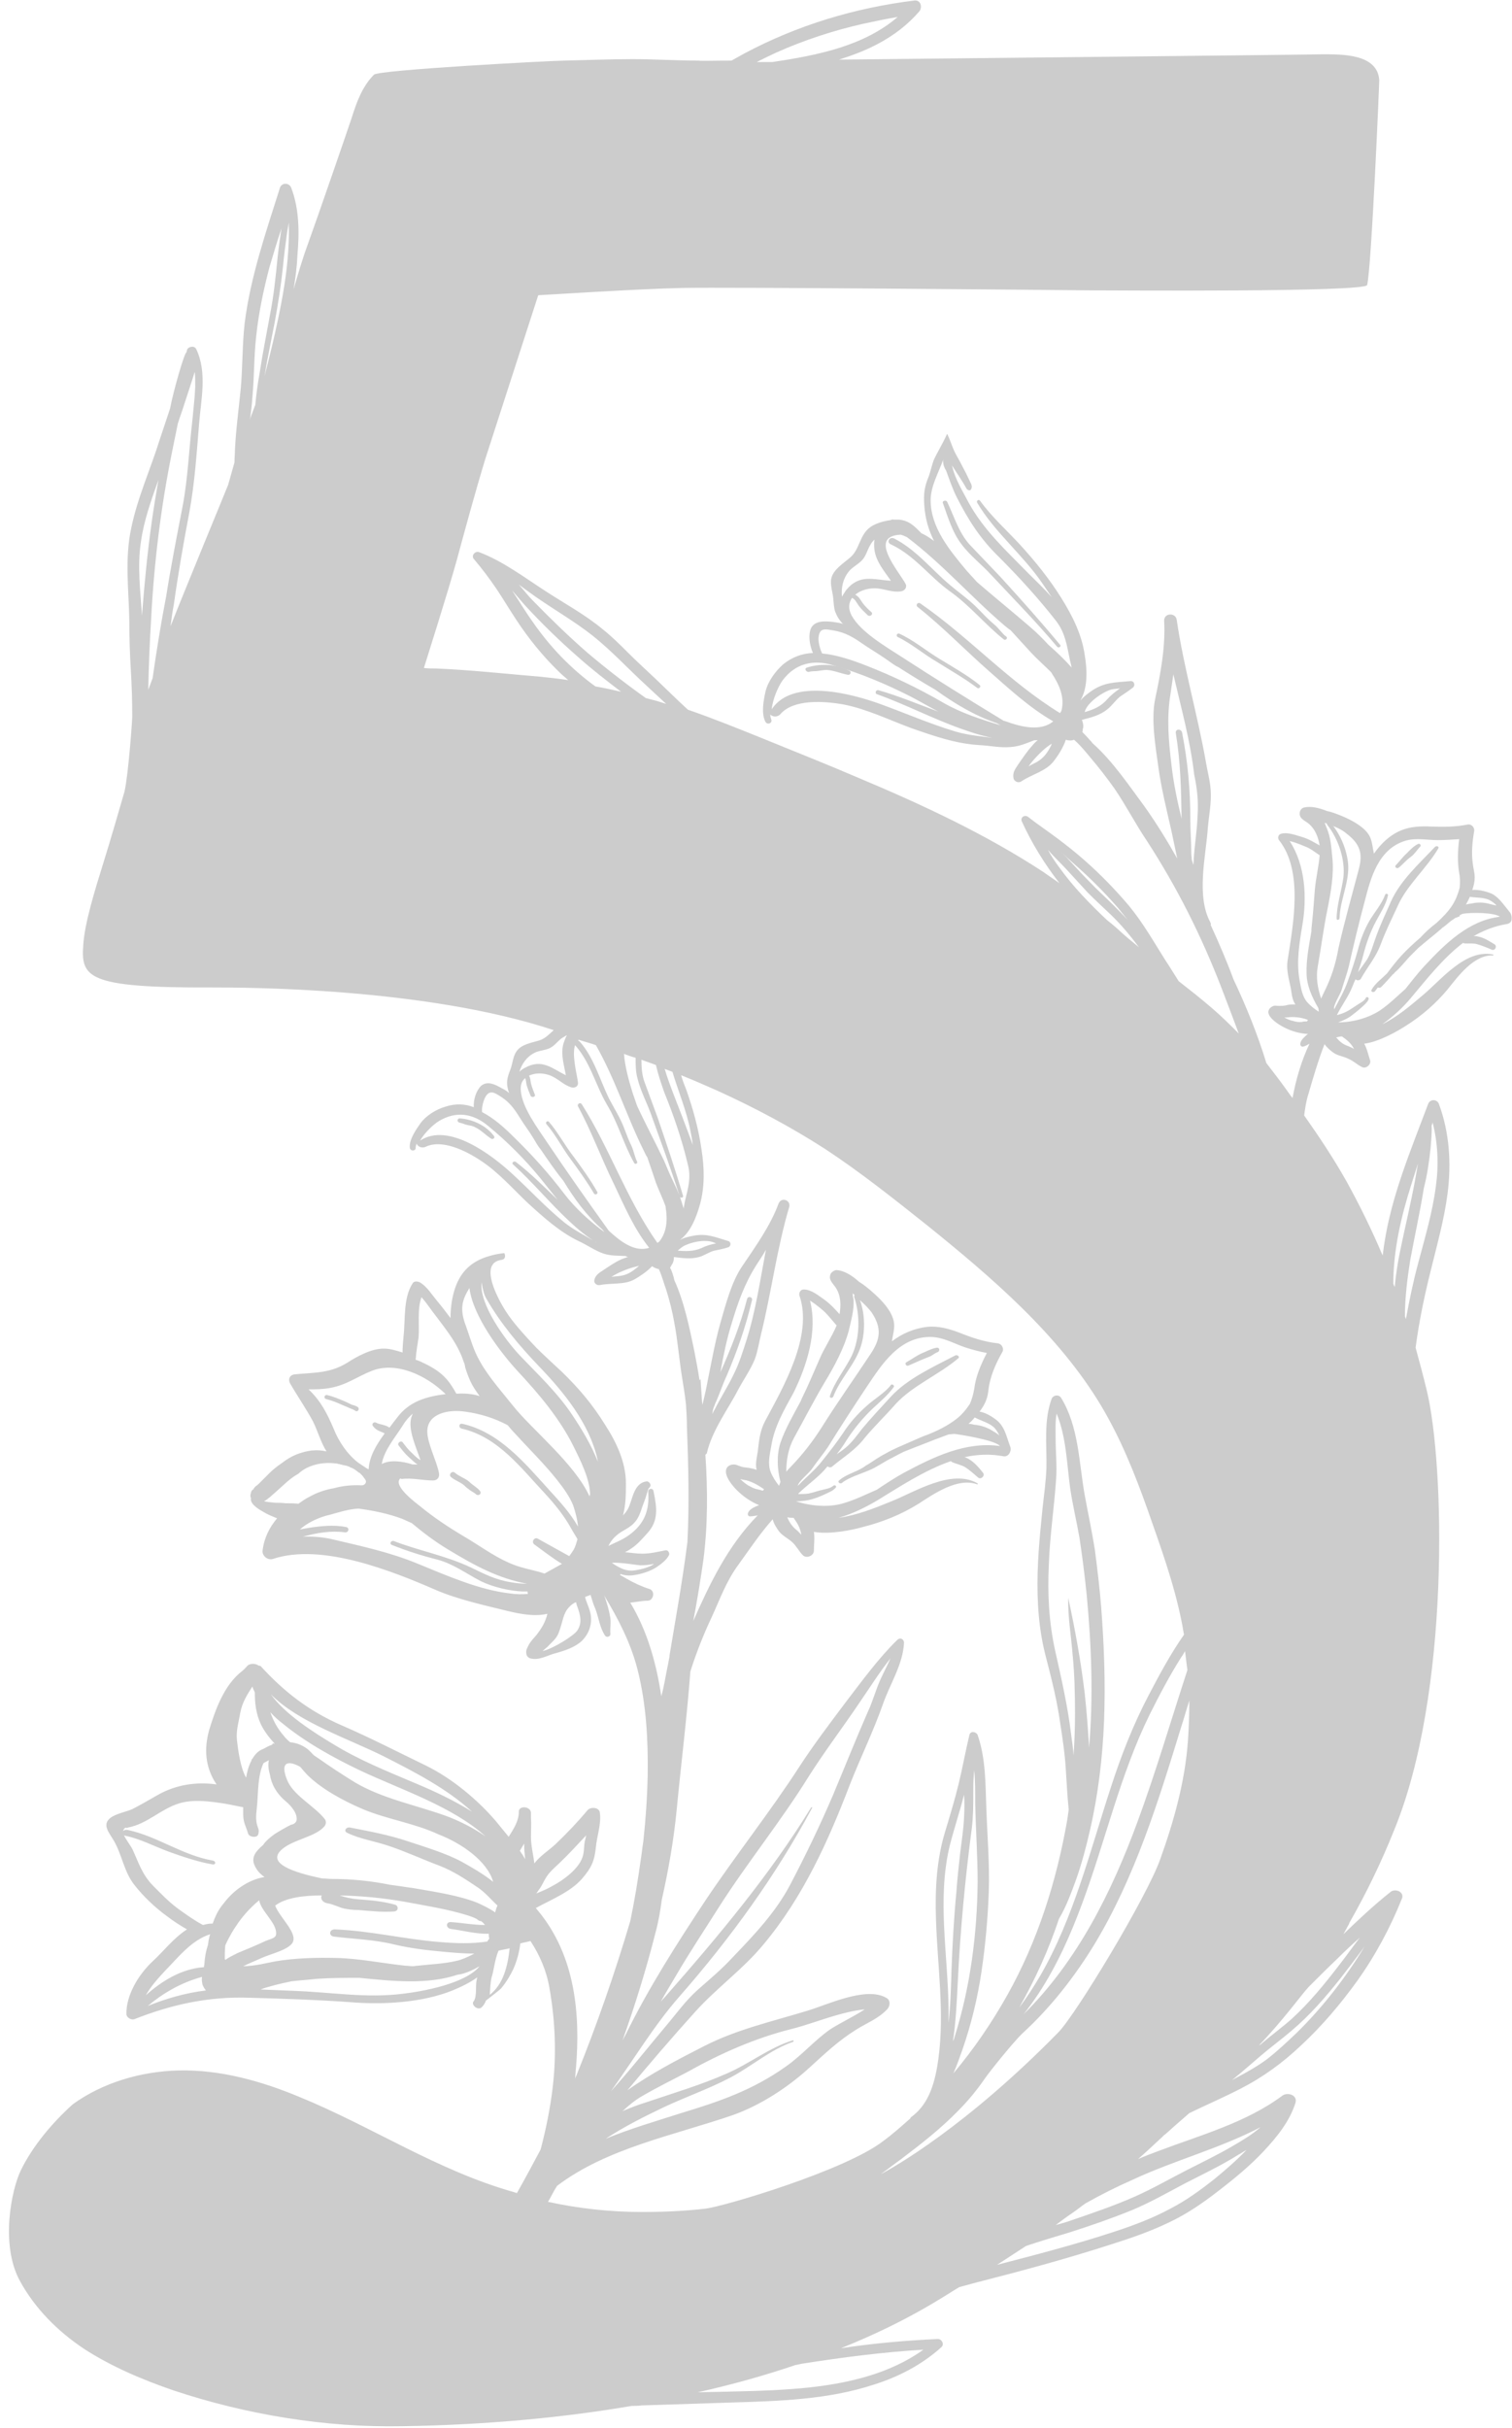 <?xml version="1.0" encoding="UTF-8"?><svg xmlns="http://www.w3.org/2000/svg" xmlns:xlink="http://www.w3.org/1999/xlink" height="500.8" preserveAspectRatio="xMidYMid meet" version="1.0" viewBox="-1.8 -0.5 312.1 500.8" width="312.1" zoomAndPan="magnify"><g fill="#ccc" id="change1_1"><path d="M93.1,230.2c-0.6,0-0.6,0.8,0,0.9c0.6,0.1,1.1,0.4,1.7,0.5c0.6,0.1,1.1,0.2,1.6,0.5c1.2,0.6,2.1,1.6,3.2,2.3 c0.4,0.2,0.8-0.2,0.6-0.5C98.6,231.7,95.8,230.4,93.1,230.2z"/><path d="M111.5,230.9c-0.3-0.3-0.8,0.1-0.5,0.5c1.9,2.2,3.2,4.8,4.9,7.1c1.7,2.3,3.5,4.8,4.9,7.2 c0.2,0.4,0.9,0.1,0.7-0.3c-1.4-2.5-3.2-5-4.9-7.3C114.8,235.8,113.4,233.1,111.5,230.9z"/><path d="M95.1,305.2c-0.9-0.8-2.1-1.1-3-1.9c-0.6-0.5-1.4,0.4-0.8,0.9c0.8,0.7,1.9,1,2.7,1.7c0.4,0.4,0.8,0.7,1.2,1 c0.4,0.3,0.9,0.5,1.2,0.8c0.5,0.5,1.3,0,0.9-0.6C96.8,306.4,95.8,305.9,95.1,305.2z"/><path d="M70.2,289.9c0.4,0.2,0.9,0.3,1.3,0.6c0.5,0.4,1-0.3,0.6-0.7c-0.4-0.3-0.8-0.4-1.2-0.5c-0.5-0.2-1-0.5-1.5-0.7 c-1.2-0.5-2.3-1-3.6-1.3c-0.6-0.2-0.9,0.6-0.3,0.8c1.2,0.3,2.2,0.7,3.3,1.2C69.1,289.4,69.7,289.7,70.2,289.9z"/><path d="M191.6,277.5c-1.2,0.2-2.2,0.8-3.2,1.2c-1.1,0.5-2,1.2-3.1,1.8c-0.4,0.2-0.1,0.9,0.4,0.7c1-0.4,2-0.9,3-1.3 c0.5-0.2,1-0.4,1.5-0.6c0.6-0.3,1-0.7,1.6-0.9C192.2,278.2,192.2,277.5,191.6,277.5z"/><path d="M204.7,118.5c-2.1-2.2-4.2-4.4-6.3-6.6c-2.3-2.5-3.3-6-4.7-8.9c-0.2-0.4-1-0.2-0.9,0.2c1,2.8,2,6.2,3.9,8.6 c1.7,2.3,4.2,4.2,6.1,6.3c4.6,4.9,9.3,9.7,13.6,14.8c0.3,0.4,1-0.1,0.6-0.4C213.1,127.8,208.9,123.1,204.7,118.5z"/><path d="M173.6,137.9c-2.6-1.4-6-1.6-8.8-0.7c-0.7,0.2-0.2,1,0.4,0.9c0.6-0.2,1.3-0.1,1.9-0.2c0.6-0.1,1.2-0.2,1.8-0.2 c1.4,0.1,2.8,0.7,4.3,1C173.7,138.8,174,138.2,173.6,137.9z"/><path d="M183.5,130.9c2.9,1.4,5.4,3.6,8.2,5.2c2.7,1.7,5.7,3.4,8.2,5.3c0.4,0.3,0.9-0.3,0.5-0.6 c-2.5-2-5.5-3.7-8.3-5.4c-2.8-1.7-5.4-3.9-8.3-5.2C183.3,130.1,183.1,130.7,183.5,130.9z"/><path d="M203.4,128.3c-1.2-1-2.1-2-3.2-3.1c-1.8-1.9-4-3.4-6-5.1c-3.7-3.1-6.9-7.2-11.4-9.5c-1-0.5-1.7,0.8-0.7,1.2 c4.9,2.3,7.9,6.6,12.2,9.7c4.1,2.9,7.2,6.8,11.1,9.9c0.4,0.3,0.9-0.3,0.5-0.6C205.2,130.4,204.3,129,203.4,128.3z"/><path d="M309.7,187.5c-0.2-0.3-0.5-0.6-0.8-1c-0.7-0.9-1.4-1.8-2.5-2.5c-0.7-0.4-2.9-1.1-4.3-0.9 c0.3-0.9,0.5-1.7,0.5-2.6c0-1-0.3-1.9-0.4-2.9c-0.3-2.2-0.1-4.4,0.3-6.7c0.1-0.7-0.6-1.5-1.4-1.3c-2.5,0.5-5.1,0.5-7.6,0.4 c-2-0.1-4.2,0-6.1,0.8c-2.4,1-4.2,2.8-5.6,4.8c-0.5-2.3-0.3-3.5-2.2-5.2c-1.4-1.2-3.2-2.1-5-2.8c-0.5-0.2-1.5-0.6-2.5-0.8 c-1.5-0.6-3.3-1.1-4.8-0.7c-0.4,0.1-0.8,0.6-0.8,1c-0.2,1.2,0.9,1.6,1.7,2.2c1.5,1.2,2.1,2.9,2.4,4.6c-1.1-0.6-2.2-1.3-3.5-1.7 c-1.4-0.4-3.1-1.1-4.5-0.7c-0.6,0.2-0.7,0.9-0.4,1.3c5.1,6.4,2.9,17.5,1.8,24.7c-0.3,1.7,0.1,3.4,0.5,5.2c0.3,1.1,0.3,2.7,0.9,3.7 c0.1,0.1,0.1,0.2,0.2,0.3c-0.5,0-1.1,0-1.6,0.1c-0.7,0.2-1.1,0.2-1.9,0.2c-0.3,0-0.7-0.1-1,0c-0.6,0.2-1.1,0.7-1.1,1.3 c0.1,1.3,2.2,2.6,3.2,3.1c1.5,0.8,3.2,1.3,5,1.4c-0.1,0.1-0.2,0.1-0.3,0.2c-0.5,0.5-1.3,1.1-1.3,1.9c0,0.3,0.3,0.6,0.6,0.5 c0.5-0.1,0.9-0.4,1.3-0.6c-1.7,3.6-2.8,7.4-3.5,11.2c-0.5-0.6-0.9-1.2-1.4-1.9c-1.3-1.8-2.6-3.5-4-5.3c-1.8-5.9-4.2-11.8-6.8-17.3 c-1.4-3.8-3-7.5-4.7-11.2c0.1-0.2,0-0.4-0.1-0.6c-2.9-5.4-0.9-13.6-0.5-19.2c0.2-2.6,0.8-5.4,0.6-8c-0.1-1.9-0.7-4-1-5.9 c-1.7-9.6-4.6-19.6-6-29.2c-0.2-1.6-2.7-1.5-2.6,0.2c0.3,5.5-0.8,11.1-1.9,16.3c-0.8,4.2,0.1,9.5,0.7,13.8 c0.6,4.4,1.7,8.8,2.7,13.2c0.4,1.9,0.8,3.8,1.2,5.7c-2.1-3.7-4.3-7.3-6.8-10.8c-2.9-3.9-6.5-9.3-10.7-13c-0.2-0.3-0.4-0.5-0.6-0.7 c-0.5-0.6-1-1.1-1.5-1.6c0.1-0.2,0.1-0.4,0.1-0.6c0.2-0.5,0.1-1.1-0.1-1.7c0-0.1-0.1-0.2-0.1-0.2c1.9-0.5,3.7-0.9,5.3-2.2 c1-0.8,1.6-1.8,2.6-2.6c0.9-0.6,1.8-1.2,2.7-1.9c0.5-0.5,0.2-1.4-0.6-1.3c-3.1,0.3-5.2,0.2-7.8,1.9c-0.9,0.6-1.8,1.3-2.5,2.1 c0,0,0,0,0,0c1.6-2.6,1.4-6.5,0.9-9.4c-0.6-4.2-2.5-8-4.8-11.7c-2.5-4-5.4-7.6-8.7-11.2c-2.7-2.9-5.8-5.7-8.1-8.9 c-0.3-0.4-0.8,0-0.6,0.4c3.6,6.1,9.5,10.8,13.5,16.7c0.6,0.9,1.3,1.9,1.9,2.8c-1.6-1.8-3.4-3.5-4.9-5c-4.6-4.7-9.2-8.9-12.3-14.6 c-1.2-2.3-2.7-4.7-3.3-7.2c0-0.1-0.1-0.3-0.1-0.4c1,1.6,2.2,3.3,3,4.8c0.2,0.3,0.7,0.5,0.9,0.2c0.4-0.6,0.1-1.1-0.2-1.7 c-0.5-1.1-1.1-2.3-1.7-3.4c-0.5-1-0.9-1.6-1.4-2.6c-0.6-1.2-0.9-2.4-1.5-3.6c0-0.1-0.1-0.1-0.1-0.2c0,0.1-0.1,0.1-0.1,0.2 c-0.8,1.8-2.1,3.9-2.7,5.3c-0.3,0.8-0.7,2.5-1,3.3c-0.9,2.1-1.1,3.7-0.9,6.1c0.2,2.7,0.9,5,2,7.2c-0.8-0.6-1.7-1.2-2.6-1.6 c0,0-0.1,0-0.1-0.1c-1.3-1.3-2.4-2.5-4.5-2.7c-0.3,0-0.6,0-1,0c0,0,0,0-0.1,0c-0.2-0.1-0.5,0-0.7,0.1c-1.5,0.2-3.1,0.7-4.1,1.4 c-2.3,1.6-2.2,4.6-4.2,6.3c-1.4,1.2-3.5,2.5-3.9,4.3c-0.3,1.3,0.3,2.9,0.4,4.2c0.1,0.9,0.1,1.8,0.4,2.7c0.4,1,0.9,1.8,1.6,2.5 c-0.6-0.2-1.3-0.3-2-0.4c-1.8-0.2-3.8-0.3-4.6,1.3c-0.6,1.4-0.3,3.5,0.4,5.1c-2.2,0.1-4.2,0.8-6.1,2.3c-1.7,1.5-3.2,3.6-3.7,5.7 c-0.4,1.8-0.9,4.5,0,6.2c0.4,0.7,1.5,0.3,1.2-0.5c-0.1-0.3-0.2-0.6-0.2-1c0.5,0.5,1.5,0.6,2.1-0.1c2.7-3.1,8.9-2.7,12.9-2 c4.8,0.9,9.5,3.2,14.1,4.9c4.6,1.6,9.1,3.2,14,3.5c2.2,0.1,4.3,0.6,6.5,0.4c1.8-0.1,3.3-0.8,4.9-1.4c0.2,0,0.5,0,0.7,0 c-0.4,0.3-0.8,0.7-1.2,1.2c-1,1.1-2,2.6-2.9,3.9c-0.6,0.9-1.1,1.6-0.9,2.7c0.1,0.7,1,1.1,1.6,0.7c2.2-1.5,5.2-2.1,6.8-4.3 c0.7-0.9,1.9-2.7,2.4-4.3c0.6,0.2,1.2,0.2,1.7,0c1.4,1.2,2.8,3,3.4,3.7c1.7,2,3.4,4.2,4.9,6.3c2.4,3.5,4.4,7.4,6.7,10.8 c6.3,9.7,11.3,19.7,15.4,30.3c1.2,3.1,2.4,6.3,3.6,9.5c-1.8-1.8-3.6-3.6-5.6-5.3c-2.2-1.9-4.5-3.7-6.8-5.5 c-0.9-1.4-1.8-2.9-2.8-4.4c-2.4-3.8-4.6-7.7-7.5-11.2c-2.8-3.3-5.8-6.4-9.1-9.3c-1.8-1.6-3.7-3.1-5.7-4.6c-2-1.5-4.1-2.9-6-4.4 c-0.7-0.5-1.6,0.1-1.3,0.9c2.1,4.6,4.7,8.8,7.8,12.8c-1.1-0.8-2.2-1.5-3.3-2.3c-11.9-7.8-25-13.9-38.1-19.4 c-6.5-2.8-13.1-5.4-19.7-8.1c-5.2-2.1-10.4-4.2-15.6-6c-2.2-2-4.3-4.1-6.4-6.1c-2-1.9-4-3.7-5.9-5.6c-1.7-1.7-3.4-3.4-5.3-4.9 c-3.6-3-7.7-5.2-11.7-7.8c-4.5-2.9-8.8-6.2-13.8-8.1c-0.8-0.3-1.7,0.7-1.1,1.4c1.7,2,3.2,4,4.7,6.2c1.4,2.1,2.7,4.3,4.1,6.4 c2.5,3.8,5.4,7.4,8.7,10.6c0.6,0.6,1.3,1.2,2,1.8c-1.9-0.3-3.8-0.5-5.7-0.7c-7.2-0.6-14.4-1.4-21.6-1.7c-0.8,0-1.6,0-2.5-0.1 c0.4-1.3,5.1-16.1,6.8-22.3c1.9-7,3.8-14,5.9-20.9c2.3-7.1,10.6-32.8,10.9-33.7c0.5,0,20.3-1.3,29.7-1.5c9.4-0.2,75.2,0.4,84.6,0.5 c4.7,0,56.4,0.4,56.8-1.1c0.9-3.6,2.5-41.3,2.5-42.3c-0.4-5.4-7.6-5.3-11.8-5.3c-3.7,0.1-62.9,0.7-99.7,1.1 c2.8-0.9,5.5-1.9,8.1-3.3c3.2-1.7,6.1-3.9,8.5-6.7c0.6-0.8,0.3-2.3-1-2.2c-12.3,1.5-24.2,5.1-35.1,10.9c-0.9,0.5-1.8,1-2.7,1.5 c-3.8,0-6.2,0.1-6.8,0c-4.5,0-9.1-0.3-13.6-0.3c-4.7,0-9.4,0.2-14.1,0.3c-2.3,0-38.3,1.9-39.3,2.9c-2.4,2.4-3.6,5.7-4.6,8.9 c-1,3-7,20.4-9.1,26.2c-1.1,3-2,6.1-2.9,9.2c0.4-2.4,0.7-4.7,0.8-7.1c0.4-4.6,0.4-9.5-1.3-13.9c-0.4-1-1.9-1.1-2.3,0 c-2.9,9.2-6.1,18.4-7.3,28c-0.5,4.5-0.4,8.9-0.8,13.4c-0.4,4.2-1,8.4-1.2,12.7c0,0.9-0.1,1.7-0.1,2.6c-0.4,1.5-0.9,3.1-1.3,4.6 c-0.5,1.3-9.2,22.3-11.9,29.2c0.2-1.5,0.4-3.1,0.7-4.6c0.9-6.4,2-12.7,3.2-19c1.1-6,1.5-12.1,2-18.2c0.4-5,1.7-10.6-0.6-15.4 c-0.4-0.8-1.7-0.5-1.9,0.2c0,0.2-0.1,0.3-0.1,0.5c-0.4-0.1-2.7,7.9-3.4,11.6c-0.7,2.1-1.4,4.2-2.1,6.3c-1.9,6.1-4.6,12-5.9,18.3 c-1.4,6.4-0.5,12.9-0.4,19.3c0,3.3,0.1,6.6,0.3,9.9c0.2,3.2,0.3,6.4,0.3,9.7c0,0.9-0.8,12-1.6,15.5c-1.4,4.8-2.8,9.7-4.3,14.5 c-1.9,6.1-3.9,12.6-4.2,17c-0.5,6.8,0.6,9,26.5,8.9c6.8,0,44,0,70.6,8.8c-0.9,0.8-1.7,1.7-2.9,2.1c-1.6,0.5-3.8,0.8-4.8,2.3 c-0.7,1-0.8,2.5-1.2,3.6c-0.3,0.8-0.6,1.5-0.7,2.4c-0.1,0.9,0.1,1.8,0.4,2.6c-0.4-0.4-0.9-0.7-1.5-1c-1.4-0.8-3-1.6-4.3-0.5 c-1,1-1.6,2.8-1.5,4.4c-1.8-0.7-3.8-0.8-5.9-0.1c-2,0.6-4,1.9-5.1,3.4c-0.9,1.3-2.4,3.4-2.2,5.1c0.1,0.7,1.2,0.7,1.2,0 c0-0.3,0.1-0.6,0.2-0.9c0.2,0.6,1,1,1.8,0.7c3.4-1.7,8.4,0.8,11.4,2.8c3.7,2.4,6.7,5.9,9.9,8.9c3.2,2.9,6.4,5.8,10.3,7.7 c1.8,0.8,3.4,2,5.2,2.6c1.5,0.5,3,0.4,4.5,0.5c0.2,0.1,0.4,0.2,0.6,0.2c-0.5,0.1-1,0.3-1.5,0.5c-1.3,0.6-2.6,1.5-3.8,2.3 c-0.8,0.5-1.5,1-1.7,1.9c-0.2,0.6,0.4,1.2,1.1,1.1c2.4-0.5,5.1,0,7.2-1.2c0.9-0.5,2.6-1.6,3.6-2.7c0.4,0.3,0.9,0.5,1.4,0.6 c0.7,1.5,1.2,3.5,1.5,4.2c0.7,2.2,1.3,4.6,1.7,6.9c0.7,3.7,1,7.6,1.6,11.3c0.3,1.8,0.6,3.7,0.8,5.5c0.1,1.6,0.2,3.1,0.2,4.7 c0.3,7.9,0.5,15.8,0.1,23.7c-1,7.9-2.4,15.6-3.7,23.4c0,0.1,0,0.1,0,0.2c-0.3,1.7-0.7,3.5-1,5.2c-0.2,1-0.4,2-0.7,3 c-1-6.8-2.9-13.5-6.4-19.3c1.2-0.1,2.4-0.4,3.6-0.4c1.2,0,1.6-2,0.4-2.4c-1.6-0.5-3.3-1.3-4.7-2.1c-0.5-0.3-1-0.6-1.4-0.8 c0-0.1,0.1-0.2,0.1-0.2c0.9,0.3,1.8,0.4,2.9,0.2c1.4-0.2,3.3-0.8,4.5-1.6c0.9-0.6,2.1-1.5,2.6-2.5c0.2-0.4-0.2-1.1-0.7-1 c-1.6,0.3-3.1,0.7-4.8,0.7c-1.2,0-2.4-0.2-3.6-0.3c0.4-0.2,0.8-0.4,1.2-0.7c1.3-0.8,2.4-2.1,3.4-3.2c2.4-2.6,2-5.3,1.3-8.7 c-0.1-0.7-1.1-0.6-1.1,0.1c0.3,3.9-0.8,6.7-4,9c-1.4,1-2.8,1.5-4.2,2.2c0.6-1.3,1.6-2.3,3-3.1c1.2-0.7,2.1-1.2,2.9-2.4 c0.7-1.1,1-2.5,1.5-3.7c0.2-0.4,0.8-2.6,0.9-2.7c0.3-0.2,0.5-0.6,0.3-0.9c0-0.1-0.1-0.1-0.1-0.2c-0.2-0.2-0.5-0.4-0.7-0.3 c-2.7,0.4-2.8,3.9-3.8,5.7c-0.3,0.5-0.6,0.9-1,1.3c0.6-2.2,0.6-4.6,0.6-6.6c0-4.3-1.9-8.4-4.3-12.1c-2.6-4.2-5.4-7.5-8.9-10.9 c-1.8-1.7-3.6-3.3-5.3-5c-0.5-0.5-1-1.1-1.5-1.6c-2-2.2-3.9-4.3-5.4-6.9c-1-1.7-3.3-6.1-2.3-8.3c0.1-0.1,0.2-0.3,0.3-0.5 c0.4-0.4,0.9-0.7,1.7-0.8c0.8-0.1,0.9-0.8,0.6-1.4c-1.1,0.1-2.1,0.3-3.1,0.6c0,0,0,0,0,0c-3.5,1-6.1,3.1-7.3,7.4 c-0.5,1.8-0.7,3.6-0.7,5.4c-0.9-1.2-1.9-2.5-2.9-3.7c-1-1.2-1.9-2.7-3.3-3.6c-0.5-0.3-1.3-0.4-1.6,0.1c-2,3-1.5,7.5-1.9,11 c-0.1,1.1-0.2,2.2-0.2,3.3c-1.3-0.4-2.6-0.8-3.7-0.8c-2.6-0.1-5.7,1.6-7.7,2.9c-3.6,2.2-6.6,2-10.8,2.4c-1.1,0.1-1.5,1-1,1.9 c1.5,2.6,3.3,5.2,4.7,7.8c1,2,1.6,4.3,2.8,6.2c-0.9-0.2-1.9-0.3-2.8-0.2c0,0,0,0,0,0c-0.1,0-0.1,0-0.2,0c-0.6,0.1-1.3,0.2-1.9,0.4 c-1.5,0.4-2.9,1.1-4.3,2.2c-0.9,0.6-1.8,1.3-2.6,2.1c-0.7,0.7-1.5,1.5-2.2,2.2c-0.3,0.3-0.7,0.5-0.9,0.8c-0.1,0.1-0.2,0.2-0.1,0.2 c0,0,0,0,0,0c0,0,0,0.1-0.1,0.1c-0.3,0.2-0.5,0.5-0.5,0.8c-0.1,0.3-0.2,0.6,0,1c0,0,0,0.1,0,0.1c-0.2,1.2,1.7,2.3,2.6,2.8 c0.8,0.5,1.8,0.9,2.8,1.3c-1.6,1.9-2.7,4.1-3,6.7c-0.1,1,1,2,2.1,1.7c10.1-3.4,24.7,2.5,33.7,6.4c4.4,1.9,9.8,3.1,14.7,4.3 c2.9,0.7,5.7,1.2,8.3,0.6c-0.1,0.2-0.1,0.5-0.2,0.7c-0.5,1.5-1.1,2.4-2,3.6c-0.6,0.7-1.3,1.4-1.7,2.2c-0.4,0.8-0.6,1.1-0.4,2 c0.1,0.3,0.4,0.6,0.8,0.7c1.8,0.5,3.6-0.7,5.3-1.1c1.8-0.5,3.9-1.2,5.3-2.5c1.5-1.5,2.2-3.5,1.8-5.6c-0.2-1-0.6-1.8-0.9-2.7 c-0.1-0.3-0.2-0.5-0.2-0.8c0.4-0.1,0.8-0.3,1.1-0.4c0.3,1,0.6,2,1,2.9c0.7,1.8,0.9,3.9,2,5.5c0.3,0.5,1.2,0.2,1.1-0.4 c-0.1-1.3,0.2-2.4-0.1-3.7c-0.2-1.2-0.6-2.5-1-3.7c-0.1-0.2-0.1-0.3-0.2-0.5c2.9,4.8,5.5,9.8,6.9,15.3c1.8,7.1,2.2,14.5,2.1,21.7 c-0.1,4.6-0.4,9.1-0.9,13.7c-0.2,1.2-0.3,2.4-0.5,3.6c-0.6,4.3-1.3,8.6-2.2,12.9c-3.2,10.8-6.9,21.4-11.1,31.8 c-0.1,0.2-0.2,0.4-0.3,0.7c0.1-0.8,0.1-1.5,0.2-2.3c0.9-10.9-0.1-23-7.8-32.3c-0.2-0.2-0.3-0.4-0.5-0.6c3.3-1.8,7.1-3.3,9.5-6 c2-2.3,2.6-3.7,2.9-6.5c0.2-2.4,1.2-4.9,0.8-7.3c-0.2-1-1.9-1.1-2.5-0.4c-2.1,2.5-4.2,4.7-6.6,7c-1.4,1.3-3.3,2.5-4.4,4 c-0.2-1.8-0.7-3.6-0.7-5.5c0-1.3,0.1-2.7,0-4c0-0.3,0-0.7,0-1c-0.1-1.3-2.5-1.5-2.5-0.2c0,2-1.1,3.6-2.1,5.2 c-0.9-1.1-1.8-2.2-2.7-3.3c-3.7-4.3-8.9-8.7-14.4-11.4c-5.8-2.8-11.4-5.7-17.4-8.3c-6.9-3-12-7.1-16.5-12c-0.1-0.2-0.3-0.3-0.6-0.3 c-0.6-0.5-1.8-0.5-2.3,0c-0.4,0.4-0.7,0.8-1.1,1.1c-3.8,2.9-5.6,8.2-6.8,12.1c-1.1,3.9-0.9,7.7,1.5,11.3c-4.3-0.6-8.4,0.1-12,2.1 c-1.8,1-3.6,2.1-5.4,3c-1.4,0.6-3.3,0.9-4.5,1.8c-1.8,1.4-0.3,3,0.7,4.7c1.7,2.9,2.1,6.5,4.3,9.2c1.8,2.3,4.2,4.6,6.7,6.4 c1.3,1,2.7,1.9,4.1,2.7c-2.8,1.8-4.9,4.6-7.1,6.6c-3,2.8-5.5,7.1-5.4,10.9c0,0.6,0.9,1.3,1.7,1c7.4-2.9,15-4.7,23.7-4.4 c6.9,0.2,13.6,0.4,20.6,0.9c7.1,0.6,15.1,0.1,21.3-2.4c1.7-0.7,3.6-1.6,5.1-2.7c0,0.2-0.1,0.4-0.1,0.5c-0.3,1.3,0.1,3.3-0.6,4.4 c-0.7,0.7,0.8,2,1.6,1.3c0.4-0.4,0.7-0.8,0.9-1.4c1-0.8,3-2.3,3.2-2.6c1-1.2,1.9-2.7,2.5-4c0.7-1.6,1.2-3.4,1.4-5.2 c0.7-0.2,1.4-0.3,2.1-0.5c1.9,2.9,3.3,6.1,3.9,9.6c1.2,6.7,1.5,13.7,0.7,20.5c-0.5,4.3-1.4,8.7-2.5,12.9c-1.6,3-3.2,6-4.9,9 c-0.2-0.1-0.4-0.1-0.6-0.2c-15.7-4.4-29.3-13.5-44.2-19.6c-7.9-3.3-16.4-5.7-25.1-5.5c-7.7,0.2-15.6,2.5-21.8,7 C9,437.4,5,442.1,2.5,447.2c-1.9,3.9-4.3,15.3-0.2,22.8c3.1,5.7,7.8,10.4,13.2,14c5.7,3.7,12.1,6.4,18.5,8.6 c15,5,31.4,7.7,47.2,7.4c18.2-0.3,33.9-1.9,47.4-4.2c0.7,0,1.3,0,2-0.1c6.2-0.2,12.4-0.4,18.6-0.6c9.9-0.3,20-0.6,29.4-3.7 c5.1-1.6,9.9-4.1,13.9-7.7c0.7-0.6,0.1-1.7-0.7-1.7c-6.7,0.3-13.4,0.9-20,1.9c14.2-5.7,21.8-11.1,24.4-12.6 c1.1-0.3,2.2-0.6,3.3-0.9c9.4-2.4,18.7-4.9,28-7.9c4.1-1.3,8.2-2.7,12.1-4.6c3.6-1.7,6.8-3.9,9.9-6.3c3.4-2.6,6.7-5.3,9.6-8.4 c2.7-2.9,5.3-6.1,6.5-9.9c0.5-1.6-1.6-2.3-2.7-1.5c-7.5,5.6-17.1,8.2-25.8,11.5c-1.3,0.5-2.7,1-4,1.6c1.6-1.4,3.2-2.9,4.7-4.3 c0.2-0.2,0.4-0.3,0.5-0.5c0.8-0.6,1.5-1.3,2.3-2c1-0.9,2.1-1.8,3.1-2.7c3.5-1.7,7-3.2,10.5-5c4.7-2.4,8.8-5.4,12.6-9 c4.3-4,8.1-8.5,11.5-13.2c3.8-5.3,6.9-11.1,9.3-17.1c0.5-1.4-1.5-2.1-2.4-1.3c-3.4,2.7-6.6,5.7-9.7,8.7c0.4-0.7,0.8-1.5,1.2-2.2 c0,0,0,0,0-0.1c3.5-6.1,6.6-12.5,9.2-19c11.7-28.2,10.5-75.7,6.8-90.9c-0.7-2.9-1.5-5.9-2.3-8.8c0.7-5.3,1.8-10.6,3.1-15.8 c1.3-5.3,2.8-10.6,3.5-16c0.8-6.2,0.4-12.6-1.8-18.5c-0.4-1-1.8-1-2.2,0c-3.6,9.6-7.6,19-9.1,29.1c-0.1,0.7-0.2,1.4-0.3,2.2 c-2.2-5.2-4.7-10.3-7.4-15.2c-2.7-4.8-5.7-9.3-8.8-13.7c0.2-1.5,0.4-3,0.9-4.5c0.9-3.1,2-6.9,3.3-10.2c0.5,0.7,1.3,1.4,1.9,1.8 c0.9,0.6,2,0.7,3,1.2c1,0.4,1.8,1.2,2.8,1.7c0.9,0.5,2-0.6,1.7-1.4c-0.4-1.2-0.6-2.3-1.2-3.4c3.1-0.4,6.9-2.6,8.6-3.7 c3.2-2,6.2-4.6,8.6-7.5c2.1-2.6,5.4-7.2,9.4-7c0.1,0,0.1-0.2,0-0.2c-5.7-1.2-10.8,5.3-14.4,8.3c-2.6,2.2-5.4,4.6-8.5,6.1 c2.3-1.6,4.4-3.6,5.9-5.4c3.2-3.8,6.6-8.2,10.8-11.4c0.1,0,0.1,0.1,0.2,0.1c0.9,0.1,1.9-0.1,2.8,0.2c1,0.3,2,0.7,2.9,1.1 c0.7,0.3,1.2-0.7,0.6-1.1c-1-0.6-2.2-1.4-3.4-1.6c-0.3-0.1-0.6-0.1-0.9-0.1c2.1-1.2,4.4-2.1,6.9-2.5c0.5-0.1,0.8-0.4,0.9-0.8 C310.3,188.5,310.1,187.9,309.7,187.5z M222.9,144.9c1-1.2,2.7-2.4,4.2-3c0.7-0.3,1.5-0.3,2.3-0.4c-1,0.7-1.9,1.4-2.7,2.3 c-1.3,1.5-2.9,2.1-4.6,2.6C222.2,145.9,222.5,145.4,222.9,144.9z M172,122.6c-0.2-1.9,0.2-3.7,1.4-5.2c0.7-0.9,2-1.5,2.8-2.4 c0.8-0.9,1-2,1.6-3c0.2-0.4,0.5-0.8,0.9-1.2c-0.1,0.7-0.1,1.4,0,2.1c0.3,2.4,2,4.4,3.4,6.4c-3.6-0.2-6.5-1.5-9.3,2 C172.5,121.8,172.2,122.2,172,122.6z M203.7,151.8c-2.8-0.4-5.6-0.6-8.3-1.4c-5.3-1.6-10.1-3.7-15.3-5.6c-6-2.2-18.3-5.5-22.6,1 c0.2-2.1,1.3-4.6,2.2-5.9c2.6-3.5,6.3-4.5,10.7-3.1c5.4,1.6,10.7,3.8,15.8,6.4c1.9,1,3.8,2.1,5.7,3.1c-4.1-1.5-8.1-3.2-12.3-4.4 c-0.6-0.2-0.9,0.6-0.4,0.8c5.9,2.1,11.4,5,17.3,7.1c2.5,0.9,5,1.7,7.6,2.1C204,151.8,203.9,151.8,203.7,151.8z M192.8,144.4 c-5-2.9-10.4-5.5-15.8-7.6c-2.8-1.1-6-2.2-9.1-2.5c-0.5-1-0.9-2.7-0.7-3.6c0.3-1.8,1.5-1.4,3.3-1.1c2.2,0.4,3.9,1.4,5.6,2.6 c1.6,1.1,3.3,2.1,4.9,3.2c0.9,0.6,1.7,1.3,2.6,1.7c2.5,1.6,5.1,3.2,7.7,4.7c3.9,2.8,8,5.3,12.7,6.9c0.2,0.1,0.5,0.3,0.7,0.4 C200.7,147.9,196.6,146.6,192.8,144.4z M215.1,153.4c-0.7,1.4-1.5,2.5-2.9,3.3c-0.6,0.3-1.2,0.6-1.7,0.9c1.1-1.6,3-3.4,3.8-4 c0.4-0.3,0.7-0.5,1-0.7C215.2,153.1,215.2,153.3,215.1,153.4z M217.3,146.1c-0.1,0.2-0.2,0.4-0.3,0.5 c-10.6-6.5-18.8-15.7-28.8-22.6c-0.5-0.4-1.1,0.3-0.6,0.7c5.2,4.1,9.8,8.9,14.7,13.2c4.1,3.6,8.4,7.6,13.3,10.4 c-2.6,2.2-6.8,1.1-9.8,0c-0.1,0-0.2-0.1-0.4-0.1c-7.1-4.3-14.3-8.8-21.1-13.2c-3.4-2.2-8.4-5.1-10.3-8.5c-0.8-1.5-0.6-2.7,0.1-3.7 c0,0,0.1,0.1,0.1,0.1c0.6,0.3,0.9,1.1,1.3,1.6c0.5,0.7,1.2,1.3,1.8,1.9c0.4,0.4,1.2-0.1,0.8-0.6c-0.7-0.6-1.4-1.3-1.9-2 c-0.4-0.6-0.7-1.2-1.4-1.6c0,0-0.1,0-0.1,0c1.2-1,3-1.5,4.8-1.3c1.6,0.2,2.9,0.8,4.6,0.6c0.9-0.1,1.4-0.9,1-1.6 c-1.4-2.6-7.8-9.8-1-10.1c0.4,0.1,0.9,0.3,1.3,0.5c7.3,5.5,13.3,12.4,20.1,18.2c0.4,0.3,0.8,0.7,1.3,1c1.4,1.5,2.8,3.1,4.2,4.6 c1.3,1.4,2.8,2.7,4.2,4.1c0,0.1,0.1,0.1,0.1,0.2C216.9,140.8,218,143.4,217.3,146.1z M214.6,132.5c-1.2-1.3-2.5-2.6-3.8-3.7 c-3.6-3.1-7.3-6.1-10.9-9.2c-0.7-0.8-1.4-1.5-2.1-2.3c-3.6-4.3-7.5-9-7.5-14.6c0-2.9,1.6-5.6,2.6-8.4c0,0.2-0.1,0.4,0,0.6 c0,0.6,0.3,1.2,0.6,1.7c0.7,1.9,1.3,3.7,2.2,5.5c2.4,4.7,4.8,8.5,8.7,12.3c4.2,4.2,8.2,8.6,11.8,13.2c1.9,2.5,2.2,5,2.8,7.8 c0.1,0.6,0.3,1.2,0.4,1.8C217.9,135.5,216.3,134,214.6,132.5z M245.4,167.7c-0.1,3-0.6,6-0.8,9c0,0.4,0,0.8-0.1,1.2 c-0.1-0.4-0.2-0.7-0.3-1.1c0-0.4-0.1-0.9-0.1-1.3c0-2.3-0.2-4.6-0.2-6.9c0-6.2-0.5-11.8-1.7-18c-0.2-0.8-1.4-0.8-1.3,0.1 c1,6.1,1.1,11.7,1.2,17.7c-0.9-3.7-1.7-7.5-2.1-11.2c-0.6-5-1-9.6-0.2-14.5c0.2-1.4,0.4-2.7,0.6-4.1c1.6,6.9,3.5,13.7,4.3,20.7 C245.3,162.1,245.6,164.8,245.4,167.7z M158.3,10.4c5.8-2.6,11.9-4.6,18.1-6c2.3-0.5,4.7-1,7.1-1.4c-7,6-16.5,7.9-25.9,9.3 c-1.1,0-2.2,0-3.2,0C155.6,11.7,157,11,158.3,10.4z M27.3,111.2c0.6-4.3,2.1-8.5,3.6-12.7c-0.5,2.9-1,5.9-1.4,8.8 c-0.9,6.4-1.5,12.8-2,19.2C27.2,121.5,26.5,116.3,27.3,111.2z M29.7,139.4c-0.3,0.8-0.6,1.6-0.9,2.4c0.1-4.9,0.3-9.8,0.6-14.7 c0.6-11.5,2-23,4.3-34.3c0.4-2,0.8-3.9,1.2-5.9c0.4-1.3,0.9-2.6,1.3-3.9c0.7-2.2,1.5-4.5,2.2-6.8c0.1,1,0.1,2,0.1,3.1 c-0.1,2.4-0.4,4.7-0.6,7c-0.7,5.9-0.9,11.8-2,17.6c-1.2,6.2-2.4,12.3-3.4,18.6C31.4,128.2,30.5,133.8,29.7,139.4z M50.9,83 c-0.2,0.5-0.4,1.1-0.6,1.6c-0.2,0.5-0.4,1-0.5,1.5c0.2-1.6,0.4-3.1,0.5-4.7c0.4-4.2,0.3-8.4,0.8-12.7c0.5-4.7,1.5-9.4,2.7-14 c0.8-2.7,1.6-5.4,2.5-8.1c-0.3,2-0.6,4.1-0.8,6c-0.4,4-0.8,8-1.6,12c-0.7,3.9-1.5,7.8-2.1,11.8C51.4,78.6,51.1,80.8,50.9,83z M57.7,51.2c-0.3,4.7-1.1,9.4-2.1,14.1c-0.8,3.9-1.8,7.9-2.8,11.8c0.6-3.7,1.4-7.4,2.1-11.1c0.7-3.8,1.3-7.6,1.7-11.4 c0.2-2.2,0.5-4.5,0.8-6.7c0.1-0.8,0.3-1.7,0.4-2.5C57.9,47.4,57.8,49.4,57.7,51.2z M84.6,275.4c0.2-2.4-0.3-5.9,0.6-8.3 c1.1,1.2,2.1,2.8,3,3.9c1.8,2.4,3.8,4.9,5,7.6c0.4,0.8,0.6,1.6,0.9,2.3c0,0.2,0.1,0.3,0.1,0.5c0,0,0,0.1,0,0.1 c0.4,1.3,0.9,2.7,1.6,3.9c0.4,0.7,0.9,1.4,1.4,2.1c-1.5-0.5-3.1-0.6-4.8-0.5c-1.6-2.9-3-4.5-6.5-6.2c-0.6-0.3-1.2-0.6-1.9-0.8 C84.1,278.3,84.4,276.8,84.6,275.4z M61.9,286.1c1.5,0,2.9,0,4.5-0.3c3.3-0.6,5.5-2.3,8.5-3.5c5-2,11.2,0.8,15.3,4.8 c0,0-0.1,0-0.1,0c-4.1,0.5-7.5,1.6-9.9,4.8c-0.5,0.6-1,1.3-1.6,2.1c-0.3-0.2-0.7-0.4-1.1-0.5c-0.5-0.2-1.1-0.2-1.6-0.5 c-0.5-0.3-1.1,0.2-0.7,0.7c0.4,0.5,0.8,0.8,1.3,1c0.4,0.2,0.8,0.3,1.1,0.5c-1.7,2.3-3.2,4.8-3.3,7.4c-0.1-0.1-0.3-0.1-0.4-0.2 c-0.6-0.4-1.2-0.8-1.8-1.2c-2.3-1.8-4-4.4-5-6.9C65.7,291,64.4,288.5,61.9,286.1z M80.5,297.7c0.7,0.9,1.3,1.7,2.2,2.5 c0.5,0.4,1,1,1.7,1.4c-0.3,0-0.7,0-1,0c-2.2-0.7-4.7-1-6.4-0.1c0.5-2.9,2.8-5.5,4.3-7.9c0.6-1,1.3-1.8,2.1-2.5 c-0.1,0.3-0.2,0.5-0.3,0.8c-0.7,2.5,0.9,5.9,1.9,8.8c-0.6-0.3-1.2-0.9-1.7-1.4c-0.8-0.7-1.4-1.5-2-2.3 C80.9,296.6,80.1,297.2,80.5,297.7z M57.1,309.6c-0.7-0.1-1.4-0.1-2.1-0.1c-1.1-0.1-1.8-0.2-2.3-0.3c0.9-0.5,1.8-1.4,2.5-2 c1.6-1.4,2.8-2.7,4.6-3.7c1.9-1.8,5-2.5,7.8-2.1c0.1,0,0.3,0,0.4,0.1c0.1,0,0.2,0,0.2,0c0.2,0.1,0.5,0.1,0.7,0.2 c0.4,0.1,0.8,0.1,1.2,0.3c0.1,0,0.3,0.1,0.4,0.2c0.1,0,0.2,0.1,0.3,0.1c0.5,0.2,1,0.6,1.5,1c0,0,0,0,0.1,0c0.2,0.2,0.4,0.4,0.6,0.6 c0.2,0.3,0.5,0.6,0.7,1c0,0,0,0,0,0c0,0,0,0,0,0c0.2,0.5-0.3,1-0.8,1c0,0,0,0,0,0c0,0-0.1,0-0.1,0c0,0,0,0,0,0c0,0,0,0,0,0 c-2-0.1-3.9,0.1-5.7,0.6c-1.8,0.3-3.5,0.9-5.1,1.8c-0.8,0.4-1.5,0.9-2.2,1.4C58.9,309.6,58,309.6,57.1,309.6z M103.5,328.2 c-6.3-0.7-12.9-3.6-19-6.1c-5.8-2.4-11.5-3.6-17.4-5c-2-0.5-4.3-0.7-6.4-0.6c2.9-0.8,5.8-1.3,8.7-0.9c0.8,0.1,1-1,0.2-1.1 c-2.5-0.5-5.3-0.2-7.8,0.2c-0.5,0.1-1.1,0.2-1.7,0.3c1.5-1.3,3.3-2.2,5.3-2.8c2.1-0.5,4.5-1.4,6.8-1.5c3,0.4,6,1,9,2.1 c0.7,0.3,1.3,0.6,2,0.9c2.4,2,4.9,3.9,7.6,5.5c5.3,3.2,10.2,5.9,16.2,7c-1.1,0-2.2-0.1-3.3-0.3c-3.2-0.5-5.5-1.7-8.4-3.1 c-5.1-2.4-10.6-3.4-15.8-5.4c-0.6-0.2-1,0.6-0.4,0.8c3,1.2,6.1,2.2,9.3,3c3.4,0.9,6,2.9,9.1,4.5c2.5,1.2,5.9,2,8.6,2.1 c0.3,0,0.7,0,1,0c0,0.2,0,0.4,0.1,0.5C105.9,328.4,104.7,328.4,103.5,328.2z M110.6,324.1c-2.4-0.8-4.9-1.1-7.3-2.2 c-3.4-1.5-6.3-3.7-9.4-5.5c-3.2-1.9-6.2-3.9-9-6.2c-1-0.8-5.6-4.2-4.1-5.7c0.1,0,0.2,0,0.3,0.1c0,0,0,0,0,0c2-0.3,4.4,0.3,6.5,0.3 c0.9,0,1.4-0.7,1.2-1.6c-0.5-2.5-2.4-6.1-2.4-8.5c0-3.8,4.5-4.6,7.8-4.1c3,0.4,6,1.3,8.8,2.8c0.5,0.6,1,1.2,1.5,1.7 c2.9,3.2,6,6.2,8.7,9.6c1.5,1.9,2.6,3.5,3.3,5.2c0.5,1.5,0.9,3,1,4.4c-1.6-2.8-3.7-5.1-5.9-7.5c-5-5.5-10.3-12-18-13.7 c-0.7-0.1-0.8,0.8-0.1,1c7.5,1.7,12.3,8.2,17.2,13.4c2.1,2.3,3.9,4.5,5.4,7.2c0.3,0.6,0.8,1.3,1.3,2.2c-0.2,0.7-0.4,1.5-0.8,2.2 c-0.3,0.5-0.6,0.9-0.9,1.3c-2.2-1.2-4.3-2.4-6.5-3.6c-0.7-0.4-1.4,0.7-0.7,1.2c1.8,1.3,3.7,2.8,5.7,4 C113.1,322.7,111.9,323.4,110.6,324.1z M117.4,335.8c-0.6,1-4.8,3.7-7.2,4.3c0.5-0.5,1.1-0.9,1.4-1.3c0.9-0.9,1.6-1.5,2-2.7 c0.8-2.1,0.8-3.8,2.1-5.1c0.1-0.1,0.1-0.1,0.2-0.2c0.3-0.3,0.7-0.6,1.2-0.8c0.1,0.3,0.1,0.6,0.3,1 C118,332.7,118.4,334.2,117.4,335.8z M119.9,308.2c-3.1-6.8-11.9-13.8-15.8-18.7c-2.3-2.9-5-5.9-6.8-9.1c-1.4-2.4-2-4.8-2.9-7.3 c-1.4-3.6-0.8-5.5,0.7-7.9c0.7,5.8,6.4,13.3,10,17.2c4.3,4.6,8.6,9.7,11.4,15.3c1.5,3,3.5,7,3.5,10.1 C120,307.8,119.9,308,119.9,308.2z M116.4,291.5c-3.1-4.7-7.2-8.5-11-12.5c-2.9-3.1-8.3-10.4-7.8-15c0.2,1.3,0.5,2.6,1,3.4 c2.9,5.1,6.8,9.7,10.9,14c5.1,5.3,10.3,11.7,12,19c0,0.2,0.1,0.4,0.1,0.6C120.3,297.7,118.4,294.5,116.4,291.5z M130.4,322.4 c0.9,0,1.9-0.1,2.8-0.3c0,0-0.1,0-0.1,0.1c-0.9,0.6-2.4,1-3.6,1.2c-2,0.4-3.5-0.5-5-1.5C126,321.7,129.9,322.4,130.4,322.4z M100,387.7c-2.1-1.7-4.8-3.2-6.4-4.1c-3.3-1.8-7.7-3.1-11.3-4.3c-3.9-1.3-7.7-2-11.8-2.8c-0.8-0.2-1.5,0.7-0.6,1.1 c2.7,1.3,5.7,1.7,8.6,2.7c3.6,1.2,7,2.8,10.5,4.1c2.8,1.1,5.2,2.7,7.6,4.3c1.7,1.1,2.9,2.6,4.3,3.9c-0.1,0.1-0.1,0.3-0.2,0.4 c-0.1,0.3-0.2,0.7-0.3,1c-1.1-0.8-2.6-1.5-3.7-2c-3.8-1.5-8.5-2.2-12.5-2.9c-1.1-0.2-2.2-0.3-3.3-0.5c-0.7-0.1-1.4-0.2-2.2-0.3 c-3.9-0.8-8-1.2-11.9-1.2c-0.7,0-1.4-0.1-2.1-0.1c-5.7-1.2-11.8-3.1-8.2-6.1c2.4-2,6.9-2.5,8.7-4.7c0.3-0.4,0.4-1,0-1.5 c-2.1-2.6-6-4.6-7.5-7.5c-0.5-1-1.3-3.2-0.4-3.8c0.6-0.4,1.7-0.1,2.9,0.6c0.5,0.6,1,1.2,1.6,1.8c2.9,2.8,7.3,5.2,11.3,6.9 c5,2.1,10.7,2.9,15.6,5.2C93.4,379.7,98.8,383.4,100,387.7z M77.4,361.8c6.5,3.3,12.9,6.6,18.1,11.3c0,0,0,0,0.1,0.1 c-3.7-2.3-7.7-4.2-11.8-5.9c-5.9-2.5-11.4-4.7-16.8-8c-4-2.4-10-6.2-12.9-10.3C59.8,354.8,70,358.1,77.4,361.8z M56.5,355 c4.6,3.8,10.5,7.1,16.2,9.8c8.1,3.8,19,7.4,25.7,13.5c-2.6-1.8-5.6-3.3-8.4-4.3c-6.2-2.2-12.9-3.5-18.5-6.8c-2.6-1.6-5.2-3.3-7.6-5 c-0.3-0.2-0.6-0.4-0.9-0.6c-0.5-0.5-1-1.1-1.6-1.5c-1-0.7-2.2-1.1-3.3-1.2c-0.5-0.4-0.9-0.8-1.3-1.3c-1.4-1.6-2.2-3.2-2.8-4.9 C54.8,353.6,55.7,354.4,56.5,355z M47.8,352.8c0.4-2.1,1.4-3.7,2.5-5.4c0.1,0.4,0.3,0.8,0.5,1.2c0,2.2,0.2,4.4,1.3,6.7 c0.7,1.4,1.7,2.7,2.8,3.9c-0.1,0-0.3,0-0.4-0.1c0,0.1-0.1,0.2-0.1,0.3c-0.7,0.2-1.3,0.6-1.9,0.9c-0.9,0.3-1.6,1-2.2,2 c0,0-0.1,0.1-0.1,0.1c-0.1,0.1-0.1,0.2-0.1,0.3c-0.6,1.1-0.9,2.3-1.1,3.5c-1.2-2-1.7-6-1.9-7.8C46.9,356.5,47.5,354.6,47.8,352.8z M28.7,413.3c3.1-2.6,6.8-4.8,11.2-6c-0.1,0.6,0,1.1,0.1,1.6c0.2,0.5,0.4,0.8,0.7,1.2C36.5,410.6,32.4,411.8,28.7,413.3z M41.3,399.6c-0.1,0.4-0.1,0.8-0.2,1.2c-0.4,1.2-0.6,2.3-0.7,3.7c0,0.2-0.1,0.5-0.1,0.8c-4.7,0.3-8.9,3-12,5.8 c1.1-2,2.9-3.9,4.2-5.3c2.3-2.3,5.2-6.1,9.1-7.3C41.4,398.9,41.4,399.3,41.3,399.6z M42.1,396.3c-0.7,0-1.3,0.1-2,0.3 c-1.7-0.9-3.4-2.1-5.2-3.4c-2-1.5-3.5-3.1-5.2-4.8c-2.2-2.3-2.9-4.7-4.1-7.3c-0.3-0.7-1.4-2.1-1.8-3c0.1,0,0.2,0.1,0.3,0.1 c3,0.6,6,2.2,9,3.3c2.8,1,6,2.1,9,2.6c0.7,0.1,0.7-0.7,0-0.8c-6.3-1.1-11.4-5-17.5-6.3c-0.4-0.1-0.7,0-1,0.2 c0.1-0.3,0.2-0.5,0.5-0.7c0.2,0.1,0.3,0.1,0.5,0c4.1-0.8,6.7-3.8,10.6-5c3-0.9,6.4-0.4,9.6,0.1c1.2,0.2,2.4,0.5,3.6,0.7 c0,0.5,0,1,0,1.5c0,1.7,0.6,2.5,1,3.9c0.2,0.8,1.9,1,2.1,0.2c0.3-1-0.1-1.3-0.3-2.2c-0.3-1.4,0-2.8,0.1-4.2 c0.2-2.3,0.1-5.8,1.3-8.3c0.4-0.2,0.7-0.4,1.1-0.6c-0.2,0.9-0.1,1.9,0.2,2.9c0.3,2,1.3,3.9,3.3,5.6c1.2,1,2.5,2.6,2.2,4 c-0.1,0.2-0.2,0.4-0.5,0.6c-0.2,0.1-0.4,0.2-0.6,0.2c-1.2,0.6-2.4,1.3-3.5,2c-0.8,0.6-1.7,1.3-2.3,2.2c-1.4,1.2-2.6,2.5-1.7,4.3 c0.4,0.9,1.1,1.7,2,2.3c-3.6,0.6-6.6,3-8.4,5.4C43.2,393.5,42.6,394.9,42.1,396.3z M44.7,403.8c0-0.1-0.1-0.1-0.1-0.2 c0-0.9,0-1.8,0.1-2.8c0.8-1.8,1.8-3.4,2.3-4.1c0.9-1.4,2.6-3.5,4.7-5.2c0.4,2.3,3.6,4.6,3.5,6.9c0,0.9-1,1-2.2,1.5 c-1.9,0.9-3.9,1.7-5.8,2.5C46.2,402.9,45.4,403.3,44.7,403.8z M81.2,410.8c-7.4,0.9-14.4-0.3-21.9-0.6c-2.4-0.1-4.8-0.2-7.3-0.3 c0.7-0.3,1.5-0.5,2.2-0.7c1.4-0.4,2.8-0.7,4.2-1c1.8-0.2,3.5-0.3,5.2-0.5c2.9-0.2,5.9-0.2,8.8-0.2c7,0.7,14,1.4,20.1-0.6 c0.3-0.1,0.6-0.1,1-0.2c1.2-0.3,2.5-0.9,3.7-1.6C94.3,408.7,85.5,410.3,81.2,410.8z M98.8,400C98.8,400,98.8,400,98.8,400 c-3.2,0.5-6.4,0.4-10,0.1c-7.3-0.6-14.1-2.3-21.5-2.6c-1.2,0-1.3,1.4-0.1,1.5c4.1,0.5,8.2,0.6,12.3,1.6c3.4,0.8,6.7,1.2,10.1,1.5 c2.1,0.2,4.3,0.4,6.5,0.4c-1.3,0.7-2.7,1.3-3.7,1.5c-2.5,0.6-5.4,0.7-8,1c-0.3,0-0.7,0.1-1,0.1c-0.5,0-1-0.1-1.5-0.1 c-4.7-0.5-9.6-1.5-14.2-1.6c-4.3-0.1-8.5,0-12.7,0.7c-1.6,0.3-4.3,1-6.6,1c1.2-0.6,2.5-1.1,3.8-1.7c1.8-0.8,4.5-1.4,5.9-2.6 c2.4-1.9-2.1-5.5-3.1-8.2c2.2-1.7,6.1-2.1,9.6-2.1c-0.3,0.6,0.1,1.4,1.1,1.6c1.3,0.2,2.3,0.8,3.5,1.1c1,0.2,1.9,0.3,2.9,0.3 c2.6,0.2,5,0.5,7.5,0.3c0.9-0.1,0.9-1.2,0.1-1.4c-2.5-0.7-4.9-0.9-7.5-1.1c-1.4-0.1-2.7-0.4-3.9-0.8c4.5,0.1,8.9,0.5,13.4,1.3 c4.3,0.8,8.8,1.5,13,2.8c0.6,0.2,1.2,0.4,1.8,0.7c0.1,0.1,0.3,0.2,0.3,0.2c0.2,0.2,0.4,0.3,0.7,0.3c0.3,0.2,0.6,0.5,0.8,0.8 c-2.4,0-5.1-0.5-7-0.6c-1.1-0.1-1.1,1.2-0.1,1.4c2.4,0.3,5.3,1.1,7.9,1c0,0,0,0.1,0,0.1c0,0.3,0,0.6,0.1,0.9 C99.1,399.6,98.9,399.7,98.8,400z M99.3,411c0.1-1.2,0.1-2.6,0.4-3.7c0.4-1.1,0.6-3.5,1.4-5.4c0.8-0.2,1.5-0.3,2.3-0.5 C103,405.1,102.1,408.8,99.3,411z M106,382c-0.2-0.2-0.3-0.5-0.5-0.7c0.3-0.5,0.6-1,0.9-1.5c0,0,0,0,0-0.1c0,0.7,0,1.4,0.1,2.2 c0,0.4,0.1,0.7,0.1,1.1C106.4,382.7,106.2,382.3,106,382z M110.2,388.1c1.1-2.2,1.7-2.6,3.5-4.3c2-1.9,3.7-3.8,5.5-5.7 c-0.1,0.5-0.2,0.9-0.3,1.3c-0.2,1.1-0.1,2.3-0.5,3.3c-0.8,2.3-3.8,4.6-6.1,5.8c-1,0.6-2.2,1.1-3.4,1.6 C109.4,389.4,109.9,388.7,110.2,388.1z M243.3,344c-3.4,10.4-6.5,21-10.3,31.3c-5.3,14.4-12.3,28.6-23.5,39.7 c1.1-1.4,2.1-2.8,3.1-4.3c3.8-5.8,6.6-12.1,9-18.6c4.8-12.9,7.8-26.5,13.9-38.9c2-4,4.1-8,6.5-11.8c0.3-0.4,0.6-0.9,0.8-1.3 C243,341.4,243.1,342.7,243.3,344z M219.9,177.7c3.2,2.8,6.2,5.8,9,9c0.7,0.9,1.4,1.7,2.1,2.6c-1-1.1-2.1-2.2-3.1-3.2 c-1.6-1.6-3.3-3.1-4.9-4.8c-1.6-1.6-3.1-3.3-4.7-5c-0.4-0.4-0.7-0.7-1.1-1.1C218.1,176.1,219,176.9,219.9,177.7z M216.9,178.5 c-0.9-1.2-1.7-2.4-2.4-3.7c1.2,1.4,2.5,2.6,3.8,4c1.5,1.6,2.9,3.2,4.4,4.8c1.5,1.5,3.1,3,4.7,4.5c2.2,2.1,4.1,4.4,5.9,6.8 c-0.6-0.5-1.2-1-1.7-1.4c-0.4-0.3-0.8-0.7-1.3-1.1c-1.2-1.1-2.3-2.1-3.6-3.1C223.1,185.9,219.7,182.4,216.9,178.5z M108.9,122.7 c3.9,2.7,7.9,5,11.6,7.9c3.9,3.1,7.3,6.8,11,10.2c1.4,1.3,2.8,2.6,4.2,3.9c-0.6-0.2-1.3-0.4-1.9-0.6c-0.8-0.2-1.5-0.4-2.3-0.6 c-4.2-3-8.2-6.1-12.1-9.4c-3.9-3.4-7.7-7.1-11.3-10.8c-0.9-0.9-1.8-2.1-2.8-3.2C106.4,120.9,107.6,121.8,108.9,122.7z M137,220.6 c1.2,4,2.9,8,3.7,12.1c0.2,1,0.4,2,0.5,3c-0.7-2-1.5-4-2.2-5.9c-1.3-3.4-2.6-6.5-3.6-9.8C135.9,220.2,136.5,220.4,137,220.6z M108.1,127.7c-1.5-2.1-2.8-4.3-4.2-6.4c0.9,1,1.7,2,2.6,3c3.5,3.8,7.2,7.4,11.1,10.8c2.8,2.5,5.8,4.8,8.8,7.1 c-1.7-0.4-3.5-0.8-5.3-1.1C116,137.4,111.7,132.9,108.1,127.7z M108.5,216.7c0.9-0.5,2.2-0.5,3.2-1c1-0.5,1.5-1.3,2.4-2 c0.3-0.2,0.7-0.4,1-0.6c0,0,0.1,0,0.1,0c-0.3,0.5-0.5,1.1-0.7,1.7c-0.6,2.1,0.1,4.3,0.5,6.5c-2.9-1.4-4.9-3.5-8.5-1.5 c-0.4,0.2-0.8,0.5-1.1,0.8C105.9,219,106.9,217.5,108.5,216.7z M121,255.6c-2.2-1.3-4.4-2.4-6.4-4c-3.8-3.1-7-6.6-10.6-9.9 c-4.2-3.9-13.2-10.8-19.1-6.9c1-1.7,2.8-3.4,4-4.1c3.4-2,6.9-1.6,10.1,1.1c3.9,3.2,7.5,6.8,10.7,10.7c1.2,1.5,2.4,3,3.6,4.5 c-2.8-2.7-5.5-5.4-8.6-7.8c-0.4-0.3-1,0.2-0.6,0.5c4.1,3.7,7.6,8,11.7,11.8c1.7,1.6,3.5,3.1,5.5,4.3 C121.2,255.8,121.1,255.7,121,255.6z M114.7,245.8c-3.1-4.1-6.7-8.1-10.4-11.7c-1.9-1.9-4.1-3.9-6.6-5.2c-0.1-1,0.3-2.5,0.8-3.3 c0.9-1.3,1.8-0.7,3.2,0.2c1.7,1.1,2.7,2.5,3.7,4.1c0.9,1.5,2,2.9,2.9,4.4c0.5,0.8,0.9,1.6,1.5,2.3c1.5,2.2,3,4.4,4.7,6.5 c2.2,3.6,4.7,7.1,8,10c0.2,0.2,0.3,0.4,0.5,0.6C119.9,251.4,117,248.8,114.7,245.8z M129.8,260.9c-1.1,0.9-2.1,1.6-3.6,1.8 c-0.6,0.1-1.2,0.1-1.8,0.2c1.5-1,3.8-1.8,4.6-2c0.4-0.1,0.8-0.2,1.1-0.3C130,260.7,129.9,260.8,129.8,260.9z M134.3,255.6 c-0.1,0.1-0.3,0.2-0.4,0.3c-6.4-9.1-9.8-19.4-15.6-28.6c-0.3-0.5-1-0.1-0.8,0.4c2.8,5.2,4.8,10.7,7.4,16c2.1,4.4,4.1,9.2,7.3,13.2 c-3,1-6-1.4-8.1-3.3c-0.1-0.1-0.2-0.2-0.3-0.3c-4.3-6-8.6-12.1-12.7-18.2c-2-3-5.1-7.1-5.4-10.6c-0.1-1.2,0.2-2,0.9-2.6 c0.2,0.4,0.2,1,0.3,1.4c0.2,0.7,0.5,1.5,0.8,2.2c0.2,0.5,1.1,0.3,0.9-0.2c-0.3-0.8-0.6-1.5-0.8-2.3c-0.1-0.5-0.1-1.1-0.4-1.6 c1.4-0.7,3.5-0.6,5.1,0.3c1.3,0.7,2.1,1.6,3.6,2.1c0.8,0.2,1.5-0.2,1.4-1c-0.2-1.7-1.3-5.6-0.6-7.7c0,0,0,0,0,0 c3.2,3.6,4.2,8.2,6.6,12.3c2.3,3.8,3.4,8.1,5.6,12c0.2,0.4,0.8,0.1,0.6-0.3c-0.4-0.7-0.7-2.2-1.1-3.1c-0.6-1.2-1-2.3-1.5-3.6 c-0.8-2.2-2.1-4.2-3.2-6.3c-1.9-3.9-3.1-8.4-6-11.7c-0.1-0.1-0.3-0.2-0.4-0.3c0.1,0,0.1-0.1,0.2-0.1c1.2,0.4,2.4,0.7,3.5,1.1 c4,7,6.4,14.8,9.9,21.8c0.2,0.4,0.4,0.9,0.7,1.3c0.6,1.7,1.2,3.5,1.8,5.3c0.6,1.6,1.4,3.2,2,4.9c0,0.1,0,0.2,0,0.2 C136,251,135.9,253.6,134.3,255.6z M135.3,239c-1.8-3.8-3.8-7.5-5.6-11.4c-0.3-0.9-0.6-1.7-0.9-2.6c-0.8-2.6-1.6-5.4-1.8-8.1 c0.8,0.3,1.6,0.6,2.4,0.8c0,1.5,0,2.9,0.4,4.3c0.6,2.5,1.9,4.9,2.8,7.4c2,5.6,4.1,11.2,5.9,16.9c0.1,0.4,0.8,0.3,0.7-0.1 c-1.6-5.4-3.4-10.7-5.2-16c-0.9-2.5-1.9-5.1-2.8-7.6c-0.5-1.4-0.6-3-0.6-4.5c1,0.4,2,0.7,3,1.1c0.4,1.8,1,3.6,1.7,5.6 c2,4.9,3.7,9.9,4.9,15c0.7,2.7,0,4.9-0.6,7.4c-0.1,0.5-0.2,1.1-0.3,1.6c-0.5-1.9-1.2-3.7-2.1-5.5 C136.5,241.9,135.9,240.4,135.3,239z M165.6,372.4c-8.4,13.7-19.1,26.5-30.1,39c-0.3,0.3-0.6,0.7-0.9,1c1-1.8,2.1-3.6,3.1-5.3 c2.8-4.8,6-9.6,8.9-14.2c5.8-9.1,12.8-17.7,18.5-26.9c3.3-5.2,7.1-10.2,10.6-15.4c2-2.9,4-6.1,6.3-9c-0.6,1.4-1.4,2.9-1.9,4 c-1.1,2.3-1.7,4.8-2.8,7.1c-2.5,5.7-4.8,11.5-7.2,17.2c-2.7,6.3-5.6,12.3-8.8,18.4c-3,5.7-7.4,10.3-11.8,14.9 c-2.3,2.5-4.7,4.5-7.2,6.7c-2.6,2.3-4.4,4.9-6.7,7.6c-3.7,4.4-7.4,9.1-11.3,13.4c4.6-6.4,9-13.7,14.1-19.5 c10.7-12.2,20-25.1,27.4-38.9C166,372.4,165.7,372.2,165.6,372.4z M135.4,434.1c4.5-2.1,9.1-3.7,13.5-6c4.4-2.3,8.3-5.8,13-7.4 c0.2-0.1,0.1-0.4-0.1-0.3c-4.8,1.5-8.9,4.8-13.5,6.8c-5.4,2.4-11.2,4.1-16.8,6c-1.6,0.5-3.2,1.1-4.8,1.8c1.3-1.2,2.6-2.3,4.2-3.2 c3.1-1.8,6.4-3.4,9.6-5.1c6.4-3.6,13.7-6.8,20.9-8.6c3.2-0.8,6.3-2,9.5-2.9c1-0.3,3.6-1,5.8-1.2c-2.3,1.5-4.9,2.7-7.1,4.1 c-3.3,2.3-5.9,5.4-9.2,7.7c-6.9,4.9-13.7,7.2-21.6,9.6c-5,1.6-10.5,3.2-15.6,5.3C127.2,438.1,131.2,436.1,135.4,434.1z M188.8,484.2c-6.8,4.9-15.3,6.9-23.6,7.8c-4.8,0.5-9.6,0.7-14.5,0.8c-2.8,0.1-5.6,0.1-8.5,0.2c7.6-1.7,14.2-3.6,20.1-5.6 c0.5-0.1,0.9-0.2,1.4-0.3C172,485.8,180.4,484.7,188.8,484.2z M143.9,455.1c-4.3,0.5-8.7,0.7-13.1,0.7c-6.6,0-13.1-0.7-19.5-2.1 c0.1-0.1,0.1-0.2,0.2-0.3c0.2-0.4,0.4-0.7,0.6-1.1c0.3-0.6,0.7-1.3,1.1-1.9c10.3-7.8,24.1-10.4,36.3-14.6c5.6-2,11.2-5.6,15.7-9.7 c3.2-2.9,6-5.6,9.7-7.9c2.2-1.4,4.7-2.3,6.5-4.3c0.6-0.7,0.6-1.9-0.3-2.3c-4.2-2.4-12.2,1.5-16.3,2.7c-7.2,2.2-14.4,3.8-21.1,7.2 c-5.5,2.8-11.1,5.7-16,9.2c4.5-5.4,9.2-10.9,14-16.2c4.4-4.9,9.9-8.8,14.1-13.9c8.2-9.8,13.4-21.4,17.8-32.9 c2.2-5.6,4.9-11.1,6.9-16.8c1.4-4,4.1-8.1,4.3-12.5c0-0.8-0.8-1.2-1.4-0.6c-3.9,3.8-7.3,8.5-10.6,12.8c-3.3,4.4-6.8,9-9.7,13.5 c-5.9,9.1-13.1,18.2-19.2,27.3c-5.9,8.9-11.9,18.3-16.6,27.9c-0.2,0.4-0.4,0.7-0.6,1.1c2.6-7.3,4.9-14.7,6.8-22.2 c0.6-2.2,1-4.5,1.3-6.8c1.4-6.2,2.5-12.5,3.1-18.8c0.9-9.4,2.1-18.9,2.8-28.3c1.2-3.8,2.7-7.6,4.4-11.2c1.7-3.7,3-7.4,5.5-10.8 c2.1-2.9,4.5-6.5,7.1-9.4c0.2,0.9,0.8,1.8,1.3,2.5c0.7,0.9,1.8,1.4,2.7,2.2c0.9,0.8,1.4,1.9,2.2,2.7c0.8,0.8,2.3,0.1,2.3-0.9 c0-1.3,0.2-2.6,0-3.9c3.3,0.6,8-0.4,10.1-1c4-1,8-2.6,11.5-4.8c3.1-2,8.1-5.5,12.1-4c0.1,0,0.2-0.1,0.1-0.2 c-5.4-3.1-13,1.8-17.8,3.7c-3.4,1.4-7.2,2.9-10.9,3.4c2.9-0.8,5.8-2.3,8-3.6c4.6-2.8,9.7-6.2,15.2-8.1c0,0.1,0.1,0.1,0.2,0.2 c0.9,0.4,2,0.6,2.8,1.1c0.9,0.6,1.8,1.4,2.6,2.1c0.6,0.5,1.5-0.4,1-1c-0.8-1-1.7-2.1-2.9-2.8c-0.3-0.2-0.6-0.3-0.9-0.4 c2.6-0.6,5.3-0.7,8-0.2c0.5,0.1,0.9-0.1,1.2-0.5c0.4-0.6,0.4-1.2,0.1-1.8c-0.1-0.4-0.3-0.8-0.4-1.2c-0.4-1.2-0.8-2.4-1.7-3.4 c-0.6-0.7-2.6-2.1-4.1-2.3c0.6-0.8,1.1-1.6,1.4-2.5c0.4-1,0.4-2.1,0.6-3.1c0.5-2.4,1.5-4.6,2.7-6.7c0.4-0.7-0.1-1.7-1-1.8 c-2.8-0.3-5.4-1.2-7.9-2.2c-2.1-0.8-4.3-1.4-6.5-1.2c-2.8,0.3-5.3,1.4-7.4,3c0.4-2.5,1-3.6-0.4-6.1c-1-1.7-2.6-3.2-4.1-4.5 c-0.5-0.4-1.3-1.1-2.3-1.7c-1.3-1.2-3-2.3-4.6-2.4c-0.5,0-1,0.4-1.2,0.7c-0.6,1.2,0.3,1.9,1,2.9c1.1,1.7,1.1,3.6,0.8,5.5 c-0.9-1-1.8-2-3-2.9c-1.3-0.9-2.8-2.2-4.4-2.2c-0.7,0-1,0.7-0.9,1.2c2.9,8.3-3.3,18.9-7.1,26c-0.9,1.7-1.2,3.6-1.4,5.5 c-0.1,1.3-0.6,2.9-0.4,4.1c0,0.1,0.1,0.3,0.1,0.4c-0.6-0.2-1.1-0.3-1.6-0.4c-0.8-0.1-1.3-0.1-2-0.4c-0.3-0.1-0.7-0.3-1.1-0.3 c-0.7,0-1.4,0.3-1.6,1c-0.4,1.4,1.3,3.4,2.2,4.3c1.3,1.3,2.9,2.4,4.6,3.1c-0.1,0-0.2,0.1-0.3,0.1c-0.7,0.3-1.7,0.7-2,1.5 c-0.1,0.3,0,0.7,0.4,0.7c0.5,0,1-0.1,1.6-0.2c-6.2,6.3-10,14.3-13.3,21.8c0.8-4.2,1.5-8.5,2.1-12.7c0.9-7,0.9-14.4,0.4-21.6 c0.1-0.1,0.2-0.2,0.3-0.3c1-4.6,4.5-9.3,6.4-13c1.1-2.1,2.6-4.2,3.5-6.4c0.6-1.6,0.9-3.6,1.3-5.2c2.1-8.5,3.3-17.8,5.8-26.2 c0.4-1.4-1.6-2.2-2.2-0.7c-1.7,4.6-4.8,8.9-7.5,12.9c-2.2,3.2-3.4,7.9-4.5,11.7c-1.1,3.9-1.8,7.9-2.6,11.8 c-0.3,1.7-0.7,3.4-1.1,5.1c0-0.3-0.1-0.5-0.1-0.8c-0.1-1.5-0.2-3-0.3-4.5c-0.1,0.1-0.2,0.2-0.2,0.3c-0.3-2.1-0.7-4.1-1.1-6.2 c-0.9-4.3-2-9.9-4.1-14.5c-0.1-0.3-0.1-0.6-0.2-0.8c-0.2-0.7-0.4-1.3-0.7-1.8c0.1-0.1,0.2-0.3,0.3-0.5c0.3-0.4,0.5-0.9,0.5-1.5 c0-0.1,0-0.2,0-0.2c1.7,0.2,3.4,0.5,5.2,0c1.1-0.3,2-1,3.1-1.3c1-0.2,2-0.4,2.9-0.7c0.6-0.2,0.7-1.1,0-1.3 c-2.7-0.8-4.4-1.6-7.1-1.1c-1,0.2-2,0.4-2.9,0.9c0,0,0,0,0,0c2.3-1.6,3.5-4.9,4.2-7.4c1-3.7,0.9-7.5,0.3-11.3 c-0.6-4.2-1.7-8.2-3.1-12.2c-0.4-1-0.8-2-1.1-3.1c2.5,1,5,2.1,7.5,3.2c7.7,3.5,15.2,7.5,22.2,12c7.3,4.8,14.2,10.3,21,15.7 c13.4,10.8,27.2,22.6,36,37.3c4,6.7,6.9,13.9,9.5,21.2c2.7,7.7,5.5,15.3,7.1,23.3c0.2,0.9,0.3,1.8,0.5,2.7c-2.8,4-5.1,8.3-7.3,12.5 c-3.2,6.1-5.7,12.5-7.8,19c-4.3,13.1-7.6,26.8-14.6,38.9c-1.3,2.2-2.7,4.4-4.3,6.5c3.3-5.8,6.1-12,8.2-18.3c1.5-2.5,2.5-5.3,3.5-8 c1.2-3.4,2.1-6.8,2.9-10.3c1.7-7.4,2.6-15,2.9-22.6c0.3-7.8,0-15.6-0.6-23.4c-0.3-3.9-0.8-7.9-1.3-11.8c-0.6-3.8-1.4-7.5-2.1-11.3 c-1.2-6.7-1.2-14.1-4.9-20.1c-0.5-0.7-1.6-0.5-1.9,0.2c-1.7,4.5-1,9.6-1.1,14.3c-0.1,2.8-0.5,5.6-0.8,8.3c-0.3,3-0.6,6-0.8,8.9 c-0.4,5.9-0.4,11.9,0.6,17.7c0.5,3,1.4,5.9,2.1,8.9c0.7,2.9,1.3,5.7,1.7,8.6c0.5,3.2,1,6.5,1.2,9.8c0.2,2.8,0.3,5.5,0.6,8.3 c-0.1,0.7-0.2,1.4-0.3,2.1c-2.2,12.6-6.1,25-12.4,36.2c-3.2,5.7-6.9,11.1-11.1,16.1c0.7-1.6,1.3-3.3,1.9-5c1.8-5.2,3.1-10.6,3.9-16 c0.8-5.4,1.3-10.9,1.5-16.4c0.2-5.7-0.3-11.4-0.5-17.2c-0.2-5.1-0.1-10.3-1.8-15.2c-0.3-0.7-1.5-0.9-1.7,0c-0.8,3.3-1.4,6.7-2.2,10 c-0.8,3.3-1.8,6.6-2.8,9.9c-1.8,5.9-2.1,12-1.9,18.1c0.3,9.6,1.8,19.2,0.5,28.8c-0.6,4.3-1.7,9.2-5.6,12c-0.1,0.1-0.2,0.2-0.2,0.3 c-1.8,1.6-3.6,3.2-5.5,4.6C172.8,447.2,147.8,454.6,143.9,455.1z M155.6,307c-0.3-0.1-0.7-0.2-1.1-0.3c-0.7-0.1-1.3-0.5-1.9-0.8 c-0.6-0.4-1.1-0.8-1.6-1.3c0.6,0.2,1.2,0.2,1.7,0.4c1.2,0.4,2.2,1,3.2,1.7C155.8,306.9,155.7,307,155.6,307z M165.4,267.8 c1.3,0.8,2.8,2.1,3.1,2.4c0.8,0.8,1.4,1.6,2.2,2.5c0.1,0.1,0.1,0.1,0.2,0.2c-1,2.4-2.6,4.7-3.6,7.1c-1.2,2.7-2.3,5.4-3.6,8 c-0.1,0.2-0.1,0.3-0.2,0.5c-1.5,2.8-3.2,5.7-4.2,8.6c-0.8,2.5-0.7,5.4,0,8.1c-0.1,0.3-0.2,0.5-0.3,0.8c-0.7-0.9-1.3-1.8-1.7-2.8 c-0.7-1.7-0.2-3.7,0.1-5.4c0.6-3.9,2.6-7.4,4.6-11C164.8,281.1,167,274.1,165.4,267.8z M174.2,266.3c0.1,0.1,0.3,0.2,0.4,0.4 c-0.1,0.1-0.1,0.2-0.1,0.3c1.3,3.8,1.2,8.6-0.5,12.2c-1.4,2.8-3.5,5.3-4.5,8.3c-0.1,0.4,0.5,0.5,0.7,0.1c1.4-3.7,4.5-6.6,5.7-10.4 c0.9-2.8,0.9-6.6-0.2-9.5c0.9,0.8,1.7,1.6,2.4,2.5c2.2,3.3,1.8,5.6-0.2,8.6c-3.3,5-6.8,9.9-10,15c-1.9,3-3.9,5.6-6.4,8.2 c-0.3,0.3-0.7,0.7-1,1.1c0-2.4,0.4-4.8,1.6-7c2.1-3.8,4.1-7.7,6.3-11.4c2-3.3,4-7,5-10.7c0.5-2.2,1.1-4.2,1-6.4 C174.3,267.2,174.2,266.8,174.2,266.3z M199.3,286c-0.2,1.1-0.5,2.2-0.9,3.1c-0.8,1.2-1.7,2.3-2.9,3.2c-1.7,1.3-3.7,2.3-5.7,3.1 c-1.2,0.4-2.4,1-3.6,1.5c-1.8,0.8-3.6,1.5-5.3,2.5c-1.2,0.6-2.3,1.4-3.4,2.1c-0.4,0.2-0.7,0.4-1.1,0.7c-1.6,1-3.7,1.5-5,2.7 c-0.4,0.3,0.2,0.8,0.6,0.5c1.3-1.1,4-1.9,5.6-2.6c1.7-0.7,3.1-1.8,4.8-2.6c0.7-0.4,1.5-0.8,2.3-1.2c2.2-0.9,4.4-1.7,6.6-2.6 c0.1,0,0.2-0.1,0.3-0.1c0.8-0.3,1.6-0.6,2.4-0.9c0.4,0,0.8-0.1,1.2-0.1c0.3,0,8.4,1.2,9.4,2.5c-7.1-1-13.8,2.3-19.8,5.5 c-2,1.1-3.8,2.3-5.6,3.5c-2.3,1-4.5,2.1-6.9,2.8c-3,0.9-6.7,0.6-9.8-0.4c1.3,0,2.6-0.2,3.5-0.5c1.1-0.3,2.4-0.9,3.4-1.4 c0.5-0.2,0.9-0.5,1.3-0.9c0.3-0.3-0.2-0.7-0.5-0.4c-0.6,0.5-1.3,0.6-2.1,0.8c-1,0.2-2,0.6-3,0.8c-0.7,0.1-1.4,0.1-2.1,0.1 c0,0,0,0,0-0.1c1.7-1.7,3.8-3.1,5.4-4.9c0.2-0.2,0.4-0.5,0.6-0.7c0.3,0.2,0.7,0.3,1,0c2.4-2,4.8-3.4,6.7-5.9c2-2.4,4.3-4.6,6.4-7 c3.5-3.8,8.9-6,12.9-9.4c0.4-0.3-0.2-0.8-0.6-0.6c-4.6,2.4-9.9,4.8-13.3,8.5c-2,2.2-4.1,4.4-6,6.7c-1,1.3-2,2.7-3.3,3.8 c-0.6,0.5-1.3,1-1.9,1.4c0.8-1,1.5-2,2.1-3c1.5-2.3,3.3-4.5,5.3-6.4c1.5-1.4,3.2-2.8,4.4-4.5c0.2-0.3-0.4-0.7-0.6-0.4 c-1.3,1.7-3.5,2.9-5.1,4.4c-1.8,1.6-3.4,3.4-4.7,5.4c-1.4,2.1-2.9,4-4.5,6c-1.4,1.8-3.3,3.3-4.9,5c0,0,0,0,0,0 c0-0.8,2.4-2.7,2.9-3.5c1.1-1.6,2.3-3,3.3-4.5c2.6-4.2,5.4-8.5,8.2-12.7c2.9-4.3,6.6-10.2,13.2-10c2.5,0.1,4.5,1.3,6.8,2.1 c1.5,0.5,3,0.9,4.6,1.2C200.6,281.1,199.6,283.5,199.3,286z M199.4,291.9c1.3,0.7,2.7,1,3.8,1.9c0.6,0.5,0.9,1.1,1.3,1.8 c-0.4-0.3-0.8-0.6-1.2-0.8c-1.2-0.8-2.6-1.3-4-1.4c-0.4-0.1-0.8-0.2-1.2-0.2C198.5,292.9,199,292.4,199.4,291.9z M163.6,316.1 c-0.3-0.3-0.6-0.7-1-1c-1-0.8-1.5-1.7-1.9-2.6c0.5,0.1,1,0.1,1.3,0.1C162.8,313.7,163.4,314.7,163.6,316.1z M152.4,267.5 c-1.4,5.4-3.3,10.1-5.5,15.1c0.6-3.4,1.3-6.8,2.3-10c1.3-4.4,2.7-8.3,5.1-12.1c0.7-1.1,1.4-2.1,2-3.2c-1.2,6.3-2.1,12.6-4,18.6 c-0.8,2.5-1.5,4.8-2.7,7.2c-1.2,2.5-2.7,4.8-3.9,7.2c-0.2,0.3-0.3,0.6-0.5,0.9c0.1-0.3,0.1-0.7,0.2-1c0.1-0.4,0.3-0.7,0.4-1.1 c0.9-1.9,1.5-3.9,2.4-5.8c2.2-5.2,3.9-10,5.2-15.5C153.7,267.1,152.6,266.7,152.4,267.5z M138.1,257.5c0.4-0.4,0.8-0.7,1.3-1 c1.2-0.6,3.1-1.1,4.6-1c0.7,0,1.4,0.2,2,0.5c-1.1,0.2-2.1,0.5-3.1,1C141.2,257.7,139.7,257.6,138.1,257.5z M216.1,296.3 c0-1.7-0.1-3.5,0.2-5.2c2,4.8,2.1,10.3,2.8,15.4c0.5,3.4,1.3,6.7,1.9,10.1c0.6,3.9,1.1,7.9,1.5,11.8c1,10.5,1.4,21.1,0.5,31.6 c-0.2-3.7-0.5-7.5-0.9-11.2c-0.8-6.7-2-13.2-3.4-19.7c-0.1,3.9,0.6,7.8,0.9,11.7c0.4,4,0.5,8.1,0.5,12.1c0,2.9-0.1,5.8-0.3,8.7 c-0.1-1.4-0.3-2.9-0.5-4.3c-0.7-5.8-2-11.5-3.3-17.3c-1.3-5.9-1.6-11.8-1.3-17.8c0.2-5.9,1.1-11.7,1.5-17.6 C216.4,301.8,216.1,299.1,216.1,296.3z M197.2,374.3c-0.1,2.5-0.5,4.9-0.8,7.4c-0.3,2.7-0.6,5.4-0.8,8.2c-0.5,5.3-0.8,10.7-1,16 c-0.1,3.6-0.2,7.3-0.6,10.9c0-0.9,0-1.8,0-2.7c-0.1-11.2-2.4-22.7,0.2-33.7c0.9-3.6,2.1-7.1,3-10.7 C197.3,371.2,197.3,372.7,197.2,374.3z M198.8,376.6c0.3-2.5,0.3-4.9,0.3-7.3c0-1.2,0-2.4,0.1-3.6c0-0.3,0.1-0.7,0.1-1.1 c0,0,0,0,0,0c0.2,2.3,0.2,4.6,0.2,6.9c0.1,5.4,0.5,10.8,0.5,16.2c-0.1,10.7-1.5,21.6-4.7,31.8c-0.1,0.4-0.2,0.7-0.4,1.1 c0.6-4,0.8-8.1,1-12.2C196.4,397.9,197.4,387.2,198.8,376.6z M249,448.9c-2.9,2.3-5.9,4.5-9.2,6.2c-3.7,2-7.7,3.5-11.7,4.8 c-7.9,2.6-16,4.7-24.1,6.8c2-1.3,4-2.6,6-3.9c3-1,6-1.9,9-2.8c4.4-1.4,8.7-2.9,12.9-4.6c3.8-1.6,7.3-3.6,10.9-5.5 c3.7-1.9,7.5-3.7,11-5.9c0.6-0.3,1.1-0.7,1.7-1C253.5,445.1,251.3,447,249,448.9z M258.4,438.3c-1.7,1.5-3.7,2.7-5.6,3.8 c-3.2,1.9-6.6,3.5-9.9,5.2c-3.5,1.8-6.8,3.7-10.4,5.3c-4.3,1.9-8.7,3.4-13.1,4.9c-1.1,0.4-2.2,0.7-3.3,1c1.2-0.9,2.4-1.8,3.6-2.6 c0.9-0.6,1.7-1.3,2.6-1.9c3.2-1.8,6.4-3.4,9.8-4.9C240.7,445.1,250,442.7,258.4,438.3z M243.4,358.7c-0.6,8.3-2.9,16.5-5.7,24.3 c-2.8,7.9-17.4,32-21,35.7c-19.2,19.6-34.2,28-36.7,29.3c1.4-1,2.8-2.1,4.2-3.1c4.1-3.1,8.2-6.3,11.8-10c2-2,3.8-4.2,5.4-6.5 c1-1.5,6.1-7.8,7.8-9.4c5.9-5.4,10.8-11.7,14.9-18.4c8.4-13.9,13.2-29.5,17.9-44.8c0.6-1.8,1.1-3.7,1.7-5.5 C243.7,353.1,243.6,355.9,243.4,358.7z M293.5,236.3c0.1-1.5,0.3-3.1,0.2-4.6c0.1-0.2,0.2-0.5,0.2-0.7c1.1,4.3,1.3,8.7,0.7,13.1 c-0.7,5.5-2.3,10.8-3.7,16.1c-1,3.7-1.8,7.6-2.5,11.4c-0.1-0.2-0.1-0.4-0.2-0.6c0-3.9,0.5-7.8,1.1-11.6c0.9-4.9,2-9.8,2.8-14.8 C292.8,241.9,293.2,239.1,293.5,236.3z M289.5,243.9c0.5-1.5,0.9-2.9,1.4-4.4c-0.2,1.1-0.4,2.3-0.6,3.4c-0.9,4.9-2.1,9.8-3.1,14.7 c-0.5,2.5-0.9,4.9-1.1,7.4c-0.1-0.2-0.2-0.4-0.3-0.7C285.8,257.4,287.4,250.5,289.5,243.9z M265.9,418.8c-2,1.9-4,3.8-6.2,5.5 c-1.9,1.4-4,2.6-6.1,3.7c-0.4,0.2-0.7,0.4-1.1,0.6c2-1.6,3.9-3.3,5.9-5c2.1-1.8,4.3-3.4,6.4-5.2c3.8-3.2,7-6.9,10.1-10.8 c1.7-2.2,3.4-4.4,5-6.6C276,407.4,271.3,413.5,265.9,418.8z M268.3,409.4c2-2,4-4,6-5.9c1.5-1.5,3-2.9,4.6-4.3 c-1.5,1.9-2.8,3.8-4.3,5.7c-3,3.9-6.1,7.7-9.7,11c-1.9,1.7-4.1,3.3-6.1,5c-0.2,0.2-0.4,0.4-0.7,0.5c2.4-2.5,4.6-5.1,6.7-7.7 c0.4-0.5,0.8-1,1.2-1.5C266.8,411.2,267.5,410.3,268.3,409.4z M301.6,184.5c1.3,0.2,2.7,0.1,3.9,0.6c0.6,0.3,1.2,0.7,1.6,1.2 c-0.5-0.1-0.9-0.2-1.3-0.3c-1.3-0.4-2.7-0.4-3.9-0.1c-0.4,0-0.7,0.1-1.1,0.2C301.1,185.5,301.4,185,301.6,184.5z M268,210.2 c-0.3,0-0.7,0-1,0.1c-0.6,0.1-1.3,0-1.9-0.2c-0.6-0.1-1.2-0.4-1.8-0.7c0.5,0,1.1-0.1,1.6-0.1c1.2,0,2.3,0.2,3.3,0.6 C268.1,210,268,210.1,268,210.2z M270.4,208.2c-0.9-0.6-1.7-1.2-2.4-2c-1.1-1.3-1.3-3.2-1.6-4.8c-0.6-3.6,0-7.3,0.6-10.9 c1-5.7,0.7-12.5-2.6-17.5c1.4,0.3,3.1,1.1,3.4,1.2c1,0.4,1.7,1,2.6,1.6c0.1,0,0.1,0.1,0.2,0.1c-0.2,2.4-0.8,4.8-1,7.2 c-0.2,2.7-0.4,5.3-0.7,8c0,0.2,0,0.3,0,0.5c-0.5,2.9-1.1,5.9-1,8.7c0,2.4,1.1,4.9,2.4,7.1C270.4,207.7,270.4,208,270.4,208.2z M271.5,204.2c-0.2,0.4-0.4,0.8-0.6,1.3c-0.7-2.1-1.1-4.3-0.7-6.6c0.7-3.9,1.2-7.9,2-11.8c0.7-3.5,1.4-7.3,1-10.8 c-0.2-2-0.3-3.9-1.1-5.9c-0.2-0.4-0.3-0.8-0.5-1.2c0.1,0.1,0.3,0.1,0.5,0.2c0,0.1,0,0.2,0.1,0.3c2.3,2.9,3.7,7.2,3.3,10.8 c-0.4,2.9-1.4,5.7-1.4,8.5c0,0.4,0.6,0.3,0.6-0.1c0.1-3.6,1.9-7.1,1.8-10.7c-0.1-2.7-1.3-6-3.1-8.3c1,0.4,2,0.9,2.8,1.6 c3,2.3,3.3,4.4,2.4,7.6c-1.4,5.3-2.9,10.6-4.1,15.9C273.9,198.4,273,201.2,271.5,204.2z M276.5,215.3c-1.2-0.4-1.8-1-2.5-1.8 c0.5-0.1,0.9-0.2,1.2-0.2c1,0.7,1.9,1.4,2.5,2.6C277.4,215.7,277,215.5,276.5,215.3z M292.2,198.8c-1.4,1.5-2.6,3.1-3.9,4.7 c-1.7,1.5-3.3,3.1-5.2,4.4c-2.4,1.6-5.7,2.5-8.7,2.5c1.1-0.4,2.2-0.9,2.9-1.5c0.8-0.6,1.8-1.4,2.6-2.2c0.3-0.3,0.7-0.7,0.8-1.1 c0.1-0.4-0.4-0.6-0.6-0.2c-0.3,0.6-1,0.9-1.6,1.3c-0.8,0.5-1.6,1.1-2.4,1.5c-0.6,0.3-1.2,0.5-1.9,0.7c0,0,0,0,0-0.1 c1-2,2.4-3.8,3.2-5.9c0.2-0.5,0.4-1,0.6-1.4c0.2,0.3,0.9,0.3,1.1-0.1c1.4-2.5,3.1-4.4,4.1-7.1c1-2.7,2.3-5.3,3.5-7.9 c1.9-4.3,6-7.8,8.4-11.9c0.2-0.4-0.4-0.6-0.7-0.3c-3.3,3.5-7.2,7-9.1,11.3c-1.1,2.5-2.3,5-3.2,7.6c-0.5,1.4-0.9,2.9-1.7,4.3 c-0.6,0.9-1.3,1.8-1.9,2.7c0.4-1.2,0.8-2.4,1.1-3.6c0.6-2.4,1.5-4.9,2.7-7.1c0.9-1.7,2-3.3,2.4-5.2c0.1-0.3-0.5-0.5-0.6-0.1 c-0.7,1.9-2.2,3.6-3.2,5.3c-1.1,1.9-1.9,4-2.4,6c-0.6,2.2-1.3,4.3-2.1,6.5c-0.7,2-1.8,3.9-2.8,5.8c0,0,0,0,0,0 c-0.3-0.7,1.2-3,1.5-3.9c0.5-1.7,1.1-3.3,1.5-4.9c1-4.5,2.1-9,3.3-13.5c1.2-4.6,2.7-10.8,8.5-12.5c2.2-0.6,4.3-0.1,6.6-0.1 c1.5,0,2.9-0.1,4.4-0.2c-0.3,2.3-0.4,4.7,0,7c0.2,1,0.2,2,0.1,3c-0.3,1.2-0.8,2.5-1.5,3.6c-0.9,1.4-2,2.5-3.3,3.7 c-1.2,0.9-2.3,1.9-3.3,3c-1.4,1.2-2.7,2.4-4,3.8c-1,1.1-2,2.4-2.9,3.6c-1.1,1.1-2.5,2.1-3.2,3.4c-0.2,0.4,0.4,0.6,0.7,0.3 c0.2-0.3,0.4-0.5,0.6-0.8c0.2,0.1,0.5,0.1,0.7-0.1c0.8-0.8,1.6-1.7,2.4-2.6c0.2-0.1,0.3-0.3,0.4-0.4c1.3-1.1,2.2-2.4,3.4-3.6 c0.5-0.5,0.9-0.9,1.4-1.4c1.6-1.4,3.2-2.6,4.8-4c0.1-0.1,0.1-0.1,0.2-0.2c0.8-0.5,1.4-1.2,2.2-1.7c0.2-0.1,0.4-0.3,0.6-0.4 c0,0,0.1,0,0.1,0c0.1,0,0.1,0,0.2-0.1c0.1,0,0.2-0.1,0.3-0.1c0.2,0,0.2-0.2,0.2-0.3c0.2-0.1,0.4-0.2,0.6-0.3 c1.7-0.3,6.5-0.3,7.7,0.6C301.3,189.4,296.5,194.2,292.2,198.8z"/><path d="M290.9,173.6c-1,0.5-1.7,1.3-2.4,2c-0.8,0.7-1.4,1.6-2.2,2.4c-0.3,0.3,0.2,0.8,0.6,0.5c0.8-0.6,1.4-1.4,2.2-2 c0.4-0.3,0.8-0.6,1.1-1c0.4-0.4,0.7-0.9,1.1-1.3C291.6,174,291.4,173.4,290.9,173.6z"/></g></svg>